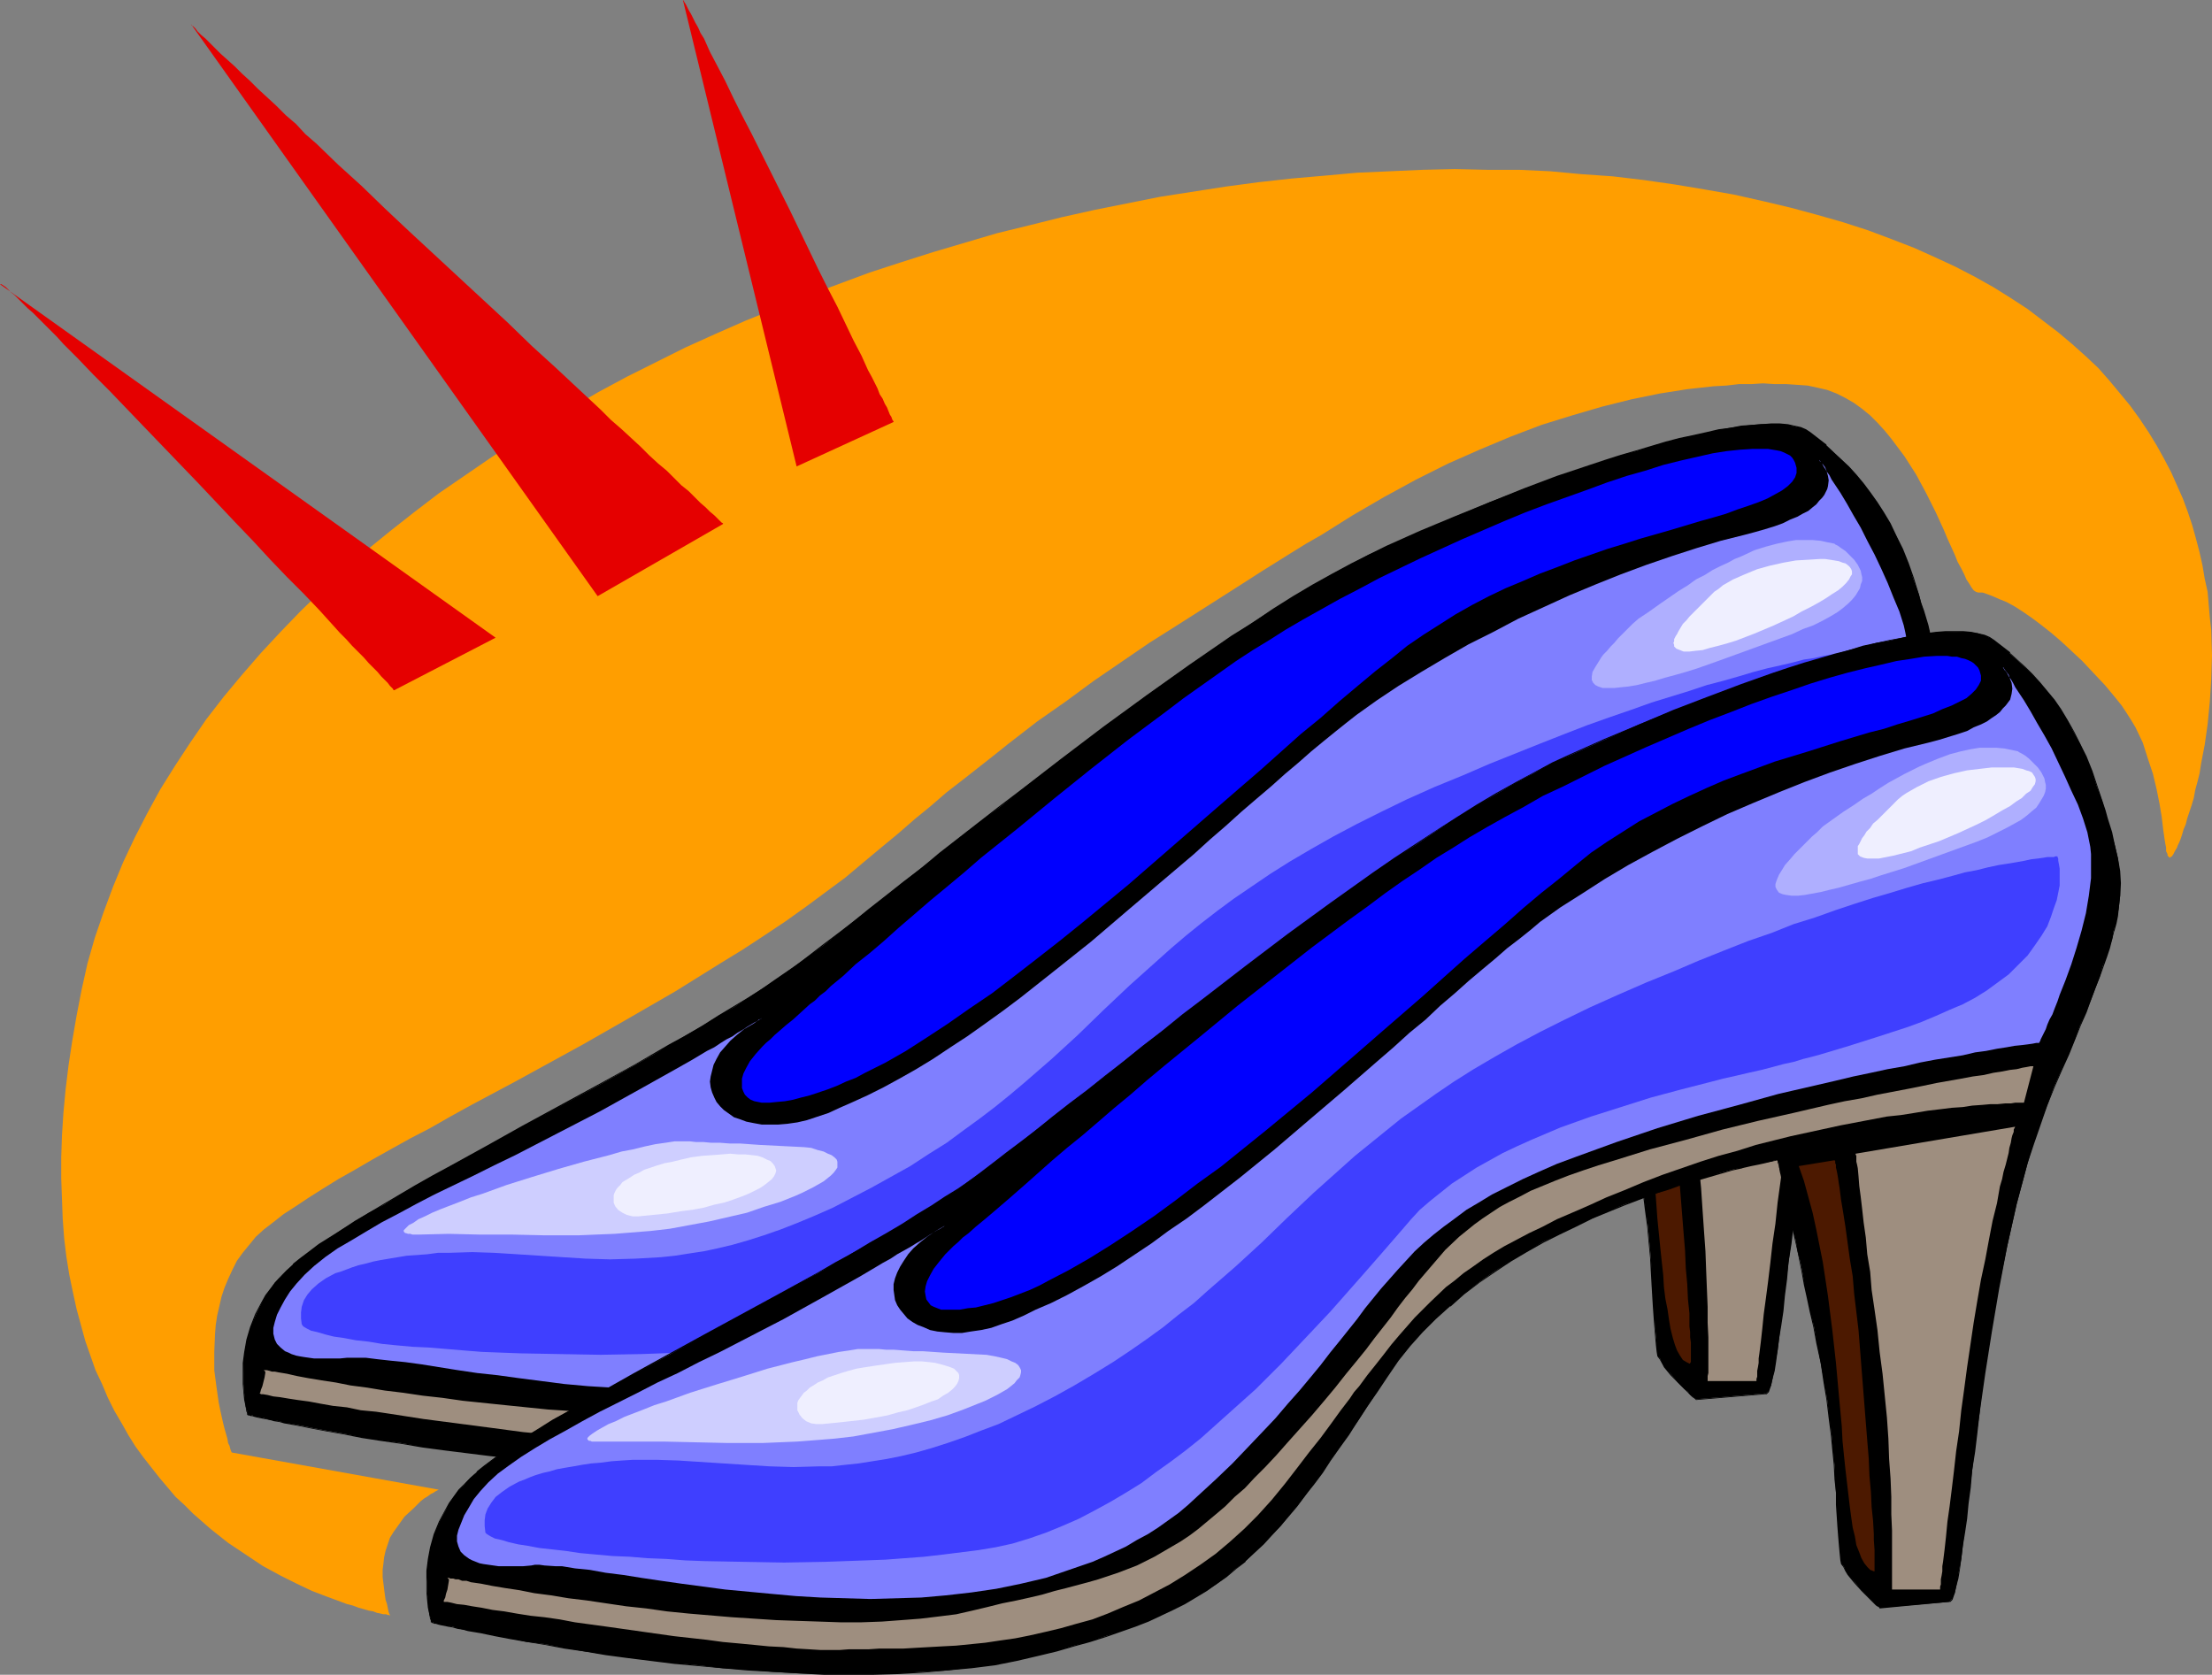 <?xml version="1.0" encoding="UTF-8" standalone="no"?>
<svg
   version="1.0"
   width="129.766mm"
   height="98.246mm"
   id="svg30"
   sodipodi:docname="Pumps 4.wmf"
   xmlns:inkscape="http://www.inkscape.org/namespaces/inkscape"
   xmlns:sodipodi="http://sodipodi.sourceforge.net/DTD/sodipodi-0.dtd"
   xmlns="http://www.w3.org/2000/svg"
   xmlns:svg="http://www.w3.org/2000/svg">
  <rect width="100%" height="100%" fill="#808080" stroke="none"/>
  <sodipodi:namedview
     id="namedview30"
     pagecolor="#ffffff"
     bordercolor="#000000"
     borderopacity="0.25"
     inkscape:showpageshadow="2"
     inkscape:pageopacity="0.0"
     inkscape:pagecheckerboard="0"
     inkscape:deskcolor="#d1d1d1"
     inkscape:document-units="mm" />
  <defs
     id="defs1">
    <pattern
       id="WMFhbasepattern"
       patternUnits="userSpaceOnUse"
       width="6"
       height="6"
       x="0"
       y="0" />
  </defs>
  <path
     style="fill:#000000;fill-opacity:1;fill-rule:evenodd;stroke:none"
     d="m 54.944,313.638 v 0 -0.162 l -0.162,-0.323 v -0.323 l -0.323,-0.97 -0.162,-1.454 -0.162,-1.616 -0.162,-1.939 v -2.262 -2.424 l 0.323,-2.424 0.485,-2.747 0.808,-2.747 1.131,-2.747 1.454,-2.909 0.808,-1.293 1.939,-2.909 1.293,-1.293 1.293,-1.293 1.454,-1.454 1.616,-1.293 1.939,-1.454 2.262,-1.616 2.424,-1.616 2.586,-1.777 2.909,-1.777 3.07,-1.939 3.394,-1.777 3.394,-2.101 3.555,-2.101 3.717,-2.101 3.878,-2.101 7.918,-4.363 8.242,-4.524 16.645,-9.049 8.08,-4.524 4.04,-2.262 3.878,-2.262 3.717,-2.262 3.717,-2.101 3.394,-2.101 3.394,-1.939 3.232,-2.101 2.909,-1.939 2.747,-1.777 2.586,-1.777 2.586,-1.939 2.747,-1.939 3.07,-2.262 3.07,-2.424 3.394,-2.747 3.555,-2.747 3.717,-2.909 3.878,-3.07 4.04,-3.232 4.202,-3.232 4.202,-3.393 4.363,-3.393 4.525,-3.393 4.525,-3.555 9.211,-7.11 9.534,-7.11 9.534,-7.11 9.373,-6.625 4.848,-3.232 4.686,-3.232 4.525,-3.07 4.525,-2.909 4.525,-2.747 4.363,-2.585 4.202,-2.424 4.202,-2.262 3.878,-2.101 4.04,-1.777 7.595,-3.393 7.595,-3.232 7.595,-3.232 7.595,-2.909 7.434,-2.747 7.11,-2.424 3.555,-1.131 3.394,-1.131 3.394,-0.97 3.232,-0.97 3.232,-0.97 3.07,-0.808 3.07,-0.646 2.909,-0.646 2.747,-0.646 2.586,-0.485 2.424,-0.323 2.424,-0.323 2.101,-0.162 h 2.101 1.939 l 1.778,0.162 1.454,0.323 1.293,0.323 1.293,0.485 0.97,0.646 3.394,2.747 3.394,3.07 1.616,1.616 1.616,1.777 1.616,1.939 1.616,2.101 1.454,2.101 1.454,2.262 1.454,2.585 1.454,2.747 1.293,2.909 1.293,3.07 1.131,3.393 1.293,3.555 0.485,1.939 0.485,1.616 0.97,3.232 0.808,3.07 0.485,2.747 0.323,2.747 0.323,2.585 -0.162,2.747 -0.162,3.07 -0.323,1.454 -0.323,1.616 -0.485,1.777 -0.323,1.777 -0.646,1.939 -0.646,1.939 -0.808,2.262 -0.808,2.262 -0.808,2.424 -0.97,2.585 -1.131,2.747 -1.293,2.909 -1.131,3.232 -1.454,3.232 -1.616,3.555 -1.616,3.716 -1.454,4.04 -1.616,4.04 -1.454,4.363 -1.293,4.363 -1.293,4.524 -1.131,4.524 -2.101,9.372 -1.939,9.372 -1.616,9.534 -1.454,9.21 -0.646,4.524 -0.485,4.524 -0.646,4.201 -0.485,4.201 -0.485,4.04 -0.485,3.716 -0.485,3.716 -0.323,3.393 -0.485,3.232 -0.323,2.909 -0.323,2.585 -0.485,2.424 -0.323,2.101 -0.323,1.777 -0.323,1.454 -0.485,0.97 -0.162,0.323 -0.323,0.323 -0.162,0.162 h -0.162 l -15.352,1.293 v 0 l -0.323,-0.323 -0.485,-0.323 -0.485,-0.323 -0.485,-0.646 -0.808,-0.646 -1.454,-1.454 -1.454,-1.777 -1.454,-1.616 -0.646,-0.97 -0.323,-0.808 -0.485,-0.808 -0.162,-0.808 -0.162,-1.454 -0.162,-1.777 -0.162,-1.939 -0.162,-2.101 -0.162,-2.262 -0.162,-2.585 -0.162,-2.747 -0.162,-2.909 -0.162,-3.07 -0.323,-3.393 -0.323,-3.555 -0.485,-3.555 -0.485,-3.878 -0.646,-4.201 -0.808,-4.201 -0.808,-4.363 -0.808,-3.555 -0.646,-3.393 -0.646,-3.07 -0.646,-2.909 -0.485,-2.585 -0.485,-2.585 -0.646,-2.424 -0.323,-2.101 -0.485,-2.101 -0.485,-1.939 -0.323,-1.616 -0.323,-1.616 -0.323,-1.454 -0.323,-1.293 -0.162,-1.131 -0.323,-1.131 -0.162,-0.808 -0.162,-0.97 -0.162,-0.646 -0.162,-0.646 -0.323,-1.131 v -0.646 l -0.162,-0.485 -0.162,-0.323 v -0.162 0 h -0.162 l -0.485,0.162 -0.808,0.162 -1.293,0.162 -1.454,0.323 -1.616,0.485 -2.101,0.485 -2.101,0.485 -2.586,0.646 -2.586,0.808 -2.747,0.646 -2.909,0.97 -3.232,0.97 -3.232,1.131 -3.232,1.293 -3.555,1.293 -3.555,1.454 -3.555,1.454 -3.555,1.777 -3.555,1.616 -3.717,1.939 -3.555,2.101 -3.555,2.101 -3.555,2.262 -3.394,2.424 -3.394,2.585 -3.232,2.585 -3.07,2.909 -3.07,2.909 -2.747,3.232 -2.586,3.232 -2.424,3.393 -2.262,3.393 -2.262,3.232 -2.101,3.232 -1.939,3.07 -2.101,2.909 -3.717,5.494 -1.939,2.585 -1.778,2.424 -1.939,2.424 -1.778,2.262 -1.939,2.101 -1.778,2.101 -1.939,2.101 -1.939,1.777 -1.939,1.939 -2.101,1.616 -2.101,1.777 -2.262,1.454 -2.262,1.616 -2.262,1.454 -2.586,1.454 -2.586,1.293 -2.747,1.293 -2.747,1.293 -3.07,1.131 -3.07,1.293 -3.232,0.97 -3.555,1.131 -3.555,1.131 -3.878,0.97 -4.04,0.97 -4.686,1.131 -5.01,0.97 -5.171,0.646 -5.171,0.646 -5.333,0.485 -5.494,0.162 -5.494,0.162 h -5.656 -5.494 l -5.656,-0.323 -5.656,-0.162 -5.656,-0.323 -5.494,-0.485 -5.333,-0.485 -5.333,-0.646 -5.171,-0.646 -5.171,-0.646 -4.848,-0.646 -4.686,-0.808 -4.525,-0.646 -4.202,-0.646 -4.04,-0.808 -3.717,-0.646 -3.394,-0.646 -3.232,-0.646 -2.747,-0.485 -1.131,-0.323 -1.131,-0.162 -1.131,-0.162 -0.97,-0.323 -0.808,-0.162 -0.808,-0.162 -0.646,-0.162 -0.485,-0.162 h -0.323 -0.323 l -0.162,-0.162 z"
     id="path1" />
  <path
     style="fill:#000000;fill-opacity:1;fill-rule:evenodd;stroke:none"
     d="m 54.944,313.476 0.162,0.162 v 0 -0.162 0 l -0.162,-0.323 -0.162,-0.323 v 0 l -0.162,-0.97 -0.162,-1.454 -0.323,-1.616 -0.162,-1.939 v -2.262 l 0.162,-2.424 0.323,-2.424 0.485,-2.747 v 0.162 l 0.808,-2.909 0.97,-2.747 1.454,-2.747 0.97,-1.454 1.939,-2.747 v 0 l 1.131,-1.454 1.454,-1.293 1.293,-1.293 v 0 l 1.778,-1.293 1.939,-1.454 2.101,-1.616 2.424,-1.616 2.747,-1.777 2.909,-1.777 3.07,-1.939 3.232,-1.939 3.394,-1.939 3.555,-2.101 3.878,-2.101 3.878,-2.101 7.918,-4.363 8.08,-4.524 16.645,-9.21 8.08,-4.524 4.04,-2.262 3.878,-2.101 3.717,-2.262 3.717,-2.101 3.555,-2.101 3.232,-2.101 3.232,-1.939 3.07,-1.939 2.747,-1.777 2.424,-1.777 2.586,-1.939 2.747,-1.939 3.07,-2.424 3.232,-2.424 3.394,-2.585 3.394,-2.747 3.878,-2.909 3.878,-3.07 3.878,-3.232 4.202,-3.232 4.363,-3.393 4.363,-3.393 4.363,-3.555 4.525,-3.393 9.373,-7.11 9.373,-7.11 9.534,-7.11 9.534,-6.625 4.686,-3.232 4.686,-3.232 4.525,-3.07 4.525,-2.909 4.525,-2.747 4.363,-2.585 4.363,-2.424 4.04,-2.262 4.04,-2.101 3.878,-1.777 7.595,-3.393 7.757,-3.232 7.595,-3.232 7.434,-2.909 7.434,-2.747 7.11,-2.424 3.555,-1.131 3.555,-1.131 3.394,-1.131 3.232,-0.808 3.232,-0.97 3.07,-0.808 h -0.162 l 3.07,-0.646 2.909,-0.646 2.747,-0.646 2.586,-0.485 2.424,-0.323 2.424,-0.323 2.101,-0.162 h 2.101 1.939 l 1.778,0.162 1.454,0.162 v 0 l 1.293,0.485 1.131,0.485 0.97,0.646 3.555,2.747 v 0 l 3.394,3.07 1.616,1.616 1.616,1.777 h -0.162 l 1.616,1.777 1.616,2.101 1.454,2.101 1.454,2.424 1.454,2.424 1.454,2.747 1.293,2.909 1.293,3.232 1.293,3.232 1.131,3.716 0.485,1.777 0.485,1.777 0.97,3.232 0.808,2.909 v 0 l 0.485,2.747 0.485,2.747 0.162,2.585 -0.162,2.747 -0.162,3.07 -0.323,1.454 -0.323,1.616 -0.323,1.777 -0.485,1.777 v 0 l -0.646,1.939 -0.646,1.939 -0.646,2.101 -0.97,2.424 -0.808,2.424 -0.97,2.585 -1.131,2.747 -1.131,2.909 -1.293,3.07 -1.454,3.393 -1.454,3.393 -1.616,3.878 -1.616,3.878 -1.616,4.201 -1.454,4.201 -1.293,4.363 -1.293,4.524 -1.131,4.686 v 0 l -2.101,9.372 -1.939,9.372 -1.616,9.534 -1.454,9.21 -0.646,4.524 -0.485,4.524 -0.646,4.201 -0.485,4.201 -0.485,4.04 -0.485,3.716 -0.485,3.716 -0.323,3.393 -0.485,3.232 -0.323,2.909 -0.323,2.585 -0.485,2.424 -0.323,2.101 -0.323,1.777 -0.323,1.454 v -0.162 l -0.485,0.97 -0.162,0.485 h 0.162 l -0.485,0.485 v -0.162 l -0.162,0.162 v 0 l -15.352,1.293 v 0 l -0.162,-0.323 v 0 l -0.485,-0.323 -0.485,-0.485 v 0 l -0.646,-0.485 -0.646,-0.646 -1.454,-1.454 -1.616,-1.777 v 0 l -1.293,-1.777 -0.646,-0.808 -0.485,-0.808 -0.323,-0.808 v 0 l -0.162,-0.808 -0.162,-1.454 -0.323,-1.777 -0.162,-1.939 v -2.101 l -0.162,-2.262 -0.162,-2.585 -0.162,-2.747 -0.162,-2.909 -0.323,-3.07 -0.323,-3.393 -0.323,-3.555 -0.323,-3.555 -0.646,-3.878 -0.485,-4.201 -0.808,-4.201 -0.808,-4.363 -0.808,-3.555 -0.646,-3.393 -0.646,-3.07 -0.646,-2.909 -0.646,-2.585 -0.485,-2.585 -0.485,-2.424 -0.485,-2.101 -0.323,-2.101 -0.485,-1.939 -0.323,-1.616 -0.323,-1.616 -0.323,-1.454 -0.323,-1.293 -0.323,-1.131 -0.162,-1.131 -0.162,-0.808 -0.162,-0.97 -0.162,-0.646 -0.162,-0.646 -0.323,-1.131 -0.162,-0.646 v -0.162 -0.485 0.162 l -0.162,-0.323 v -0.162 0 h -0.162 l -0.162,-0.162 -0.485,0.162 -0.808,0.162 -1.293,0.162 -1.454,0.323 -1.616,0.485 h -0.162 l -1.939,0.485 v 0 l -2.101,0.808 2.101,-0.485 h 0.162 l 1.939,-0.646 v 0 l 1.616,-0.323 1.454,-0.323 1.293,-0.162 0.808,-0.162 0.485,-0.162 h 0.162 l -0.162,-0.162 v 0 l 0.162,0.323 v -0.162 0.323 0 l 0.162,0.485 v 0 l 0.162,0.646 0.162,1.131 0.162,0.646 0.162,0.646 0.162,0.97 0.323,0.808 0.162,1.131 0.162,1.131 0.323,1.293 0.323,1.454 0.323,1.616 0.485,1.616 0.323,1.939 0.485,2.101 0.485,2.101 0.485,2.424 0.485,2.585 0.485,2.585 0.646,2.909 0.646,3.07 0.808,3.393 0.646,3.555 0.808,4.363 0.808,4.201 0.646,4.201 0.485,3.878 0.485,3.555 0.323,3.555 0.323,3.393 0.162,3.07 0.162,2.909 0.162,2.747 0.162,2.585 0.162,2.262 0.162,2.101 0.162,1.939 0.162,1.777 0.162,1.454 0.162,0.97 0.485,0.646 0.485,0.808 0.485,0.97 1.454,1.777 v 0 l 1.616,1.616 1.454,1.454 0.646,0.646 0.646,0.646 v 0 l 0.485,0.485 0.485,0.323 v 0 l 0.323,0.323 15.352,-1.293 h 0.323 l 0.485,-0.485 0.162,-0.485 0.323,-0.97 v 0 l 0.323,-1.454 0.485,-1.777 0.323,-2.101 0.323,-2.424 0.323,-2.585 0.485,-2.909 0.485,-3.232 0.323,-3.393 0.485,-3.716 0.323,-3.716 0.646,-4.04 0.485,-4.201 0.485,-4.201 0.646,-4.524 0.646,-4.524 1.454,-9.21 1.454,-9.534 1.939,-9.372 2.101,-9.372 v 0 l 1.293,-4.524 1.131,-4.524 1.454,-4.363 1.454,-4.363 1.454,-4.04 1.616,-3.878 1.616,-3.878 1.616,-3.393 1.293,-3.393 1.293,-3.07 1.131,-2.909 1.131,-2.909 0.97,-2.424 0.97,-2.424 0.808,-2.424 0.808,-2.101 0.646,-1.939 0.485,-1.939 v -0.162 l 0.485,-1.777 0.485,-1.777 0.323,-1.616 0.162,-1.454 0.323,-3.07 v -2.747 l -0.162,-2.585 -0.323,-2.747 -0.646,-2.747 v -0.162 l -0.646,-2.909 -0.97,-3.232 -0.646,-1.777 -0.485,-1.777 -1.131,-3.716 -1.131,-3.232 -1.293,-3.232 -1.454,-2.909 -1.293,-2.747 -1.454,-2.424 -1.454,-2.262 -1.616,-2.262 -1.454,-1.939 -1.616,-1.939 v 0 l -1.616,-1.777 -1.778,-1.616 -3.232,-3.07 v -0.162 l -3.555,-2.747 -0.97,-0.646 -1.131,-0.485 -1.454,-0.323 v 0 l -1.454,-0.323 -1.778,-0.162 h -1.939 l -2.101,0.162 -2.101,0.162 -2.424,0.162 -2.424,0.485 -2.586,0.323 -2.747,0.646 -2.909,0.646 -3.07,0.646 v 0 l -3.07,0.808 -3.232,0.97 -3.232,0.97 -3.394,0.97 -3.555,1.131 -3.394,1.131 -7.272,2.424 -7.272,2.747 -7.595,3.07 -7.595,3.07 -7.757,3.232 -7.595,3.393 -3.878,1.939 -3.878,1.939 -4.202,2.262 -4.363,2.424 -4.363,2.585 -4.363,2.747 -4.525,3.07 -4.686,2.909 -4.686,3.232 -4.686,3.232 -9.534,6.787 -9.534,6.948 -9.373,7.11 -9.211,7.11 -4.686,3.555 -4.363,3.393 -4.363,3.393 -4.363,3.393 -4.04,3.393 -4.04,3.07 -3.878,3.07 -3.717,2.909 -3.555,2.909 -3.394,2.585 -3.232,2.424 -2.909,2.262 -2.747,2.101 -2.586,1.777 -2.586,1.777 -2.747,1.939 -3.07,1.939 -3.232,1.939 -3.232,1.939 -3.555,2.262 -3.555,2.101 -3.878,2.101 -3.878,2.262 -3.878,2.262 -8.242,4.524 -16.645,9.049 -8.08,4.524 -7.918,4.363 -3.878,2.101 -3.717,2.101 -3.555,2.101 -3.555,2.101 -3.232,1.939 -3.07,1.777 -2.909,1.939 -2.586,1.616 -2.586,1.616 -2.101,1.616 -1.939,1.454 -1.616,1.293 v 0.162 l -1.454,1.293 -1.293,1.293 -1.293,1.454 v 0 l -2.101,2.747 -0.808,1.454 -1.454,2.747 -1.131,2.909 -0.808,2.747 v 0 l -0.485,2.747 -0.323,2.424 v 2.424 2.262 l 0.162,1.939 0.162,1.616 0.323,1.454 0.162,1.131 0.162,0.162 v 0 0.323 0.162 0 l 0.162,0.162 z"
     id="path2" />
  <path
     style="fill:#000000;fill-opacity:1;fill-rule:evenodd;stroke:none"
     d="m 345.5,212.647 -2.101,0.485 h -0.162 l -2.424,0.646 -2.586,0.808 -2.909,0.808 -2.909,0.97 -3.07,0.808 -3.232,1.293 -3.394,1.131 -3.394,1.293 -3.555,1.454 -3.555,1.616 -3.555,1.616 -3.717,1.777 -3.555,1.777 -3.717,2.101 -3.555,2.101 -3.394,2.262 -3.555,2.424 -3.232,2.585 -3.394,2.585 v 0.162 l -3.07,2.747 -2.909,3.07 h -0.162 l -2.747,3.07 -2.586,3.232 -2.424,3.393 -2.262,3.555 -2.262,3.232 -2.101,3.232 -1.939,3.07 -2.101,2.909 -3.717,5.494 -1.939,2.585 -1.778,2.424 -1.939,2.424 -1.778,2.262 -1.939,2.101 h 0.162 l -1.939,2.101 -1.939,1.939 -1.778,1.939 -2.101,1.777 v 0 l -1.939,1.777 -2.101,1.616 -2.262,1.616 -2.262,1.454 -2.424,1.454 -2.424,1.454 -2.586,1.293 -2.747,1.293 -2.747,1.293 -3.07,1.293 -3.07,1.131 -3.394,0.97 -3.394,1.131 -3.555,1.131 -3.878,0.97 v 0 l -4.04,1.131 -4.686,0.97 -5.01,0.97 -5.171,0.808 -5.171,0.485 -5.333,0.485 -5.494,0.162 -5.494,0.162 -5.656,0.162 -5.494,-0.162 -5.656,-0.162 -5.656,-0.323 -5.656,-0.323 -5.494,-0.485 -5.333,-0.485 -5.333,-0.646 -5.171,-0.646 -5.171,-0.646 -4.848,-0.646 -4.686,-0.646 -4.525,-0.808 -4.202,-0.646 -4.04,-0.646 -3.717,-0.646 -3.394,-0.646 -3.232,-0.646 -2.747,-0.646 -1.131,-0.162 -1.131,-0.323 -1.131,-0.162 -0.97,-0.162 -0.808,-0.323 h -0.808 0.162 l -0.646,-0.323 h -0.162 -0.485 l -0.323,-0.162 h -0.323 v 0 l -0.162,-0.162 h -0.162 v 0.323 h 0.162 -0.162 0.162 0.162 l 0.323,0.162 h 0.323 l 0.485,0.162 v 0 l 0.646,0.162 v 0 l 0.808,0.162 0.808,0.162 0.97,0.162 1.131,0.323 1.131,0.162 1.131,0.323 2.747,0.485 3.232,0.646 3.394,0.646 3.717,0.646 4.04,0.808 4.202,0.646 4.525,0.646 4.686,0.808 4.848,0.646 5.171,0.646 5.171,0.646 5.333,0.485 5.333,0.646 5.494,0.323 5.656,0.485 5.656,0.162 5.656,0.162 5.494,0.162 h 5.656 l 5.494,-0.162 5.494,-0.323 5.333,-0.323 5.171,-0.646 5.171,-0.808 5.01,-0.808 4.686,-1.131 4.04,-0.97 h 0.162 l 3.717,-1.131 3.717,-0.97 3.394,-1.131 3.232,-1.131 3.232,-1.131 2.909,-1.131 2.909,-1.293 2.747,-1.293 2.586,-1.293 2.424,-1.454 2.424,-1.454 2.262,-1.616 2.101,-1.616 2.101,-1.616 2.101,-1.777 v 0 l 1.939,-1.777 1.939,-1.939 1.939,-2.101 1.939,-1.939 v 0 l 1.778,-2.262 1.939,-2.262 1.778,-2.262 1.939,-2.585 1.778,-2.424 3.878,-5.494 1.939,-3.07 2.101,-3.07 2.101,-3.07 2.262,-3.393 2.262,-3.393 2.424,-3.393 2.586,-3.232 2.747,-3.07 v 0 l 2.909,-3.07 3.07,-2.747 v 0 l 3.232,-2.747 3.394,-2.424 3.394,-2.424 3.555,-2.262 3.555,-2.101 3.555,-2.101 3.717,-1.939 3.555,-1.777 3.717,-1.616 3.555,-1.454 3.555,-1.454 3.394,-1.293 3.232,-1.293 3.394,-1.131 3.07,-0.97 2.909,-0.97 2.909,-0.808 2.586,-0.646 2.424,-0.646 v 0 z"
     id="path3" />
  <path
     style="fill:#7f7fff;fill-opacity:1;fill-rule:evenodd;stroke:none"
     d="m 168.872,225.735 v 0 l -0.162,0.162 -0.485,0.162 -0.323,0.323 -0.646,0.323 -0.808,0.485 -0.808,0.485 -0.97,0.646 -1.131,0.646 -1.131,0.808 -1.293,0.646 -1.293,0.808 -1.454,0.97 -1.616,0.808 -3.232,1.939 -3.717,2.101 -4.04,2.262 -4.04,2.262 -4.363,2.424 -4.363,2.424 -4.686,2.424 -9.373,4.848 -4.686,2.424 -4.686,2.262 -4.525,2.262 -4.363,2.101 -4.363,2.101 -4.04,2.101 -3.878,2.101 -3.717,1.939 -3.555,2.101 -3.232,1.939 -3.07,1.777 -2.747,1.939 -2.424,1.939 -2.101,1.939 -1.778,1.939 -1.454,1.777 -1.131,1.777 -0.97,1.777 -0.808,1.616 -0.485,1.616 -0.323,1.293 v 1.293 l 0.323,1.293 0.485,0.97 0.808,0.808 0.97,0.808 0.808,0.323 0.646,0.323 0.97,0.323 0.808,0.162 0.97,0.162 1.131,0.162 1.131,0.162 h 1.293 2.747 1.616 l 1.616,-0.162 h 0.808 0.97 1.131 1.293 l 1.293,0.162 1.293,0.162 2.909,0.323 3.232,0.323 3.555,0.485 4.04,0.646 4.04,0.646 4.363,0.646 4.525,0.485 4.686,0.646 5.01,0.646 5.01,0.646 5.333,0.485 5.333,0.323 5.494,0.323 5.494,0.323 h 5.494 5.656 l 5.656,-0.323 5.494,-0.485 5.656,-0.485 5.494,-0.97 5.494,-1.131 5.494,-1.293 5.171,-1.616 5.171,-1.939 2.586,-0.97 2.424,-1.131 2.424,-1.293 2.424,-1.293 2.424,-1.454 2.262,-1.454 2.262,-1.454 2.262,-1.777 2.101,-1.777 2.101,-1.777 4.04,-3.716 3.717,-3.555 3.394,-3.555 3.232,-3.393 2.909,-3.232 2.747,-3.07 2.586,-3.07 2.424,-2.747 2.262,-2.747 2.101,-2.747 2.101,-2.585 1.939,-2.585 1.778,-2.424 1.939,-2.262 3.555,-4.524 3.717,-4.04 3.717,-4.04 2.101,-1.939 2.101,-1.777 2.262,-1.777 2.424,-1.777 2.586,-1.777 2.747,-1.777 2.909,-1.777 3.232,-1.616 3.555,-1.777 3.555,-1.616 4.04,-1.777 4.202,-1.616 9.05,-3.232 9.05,-3.07 9.05,-2.747 8.888,-2.424 8.726,-2.262 4.363,-1.131 4.202,-0.97 4.202,-0.97 4.04,-0.808 3.878,-0.97 3.717,-0.646 3.555,-0.808 3.555,-0.646 3.394,-0.646 3.07,-0.646 2.909,-0.485 2.909,-0.485 2.424,-0.485 2.424,-0.323 2.101,-0.323 1.778,-0.323 1.616,-0.323 1.293,-0.162 1.131,-0.162 h 0.808 l 0.485,-0.162 h 0.162 v 0 l 0.162,-0.323 0.162,-0.323 0.323,-0.646 0.323,-0.646 0.323,-0.97 0.485,-0.97 0.485,-1.131 0.485,-1.131 0.646,-1.454 0.485,-1.293 0.646,-1.616 1.293,-3.232 1.131,-3.555 1.293,-3.716 0.97,-3.878 0.97,-3.878 0.646,-3.716 0.485,-3.878 0.162,-1.939 v -1.777 -1.616 l -0.162,-1.777 -0.323,-1.616 -0.323,-1.454 -0.97,-3.07 -1.293,-3.07 -1.293,-3.232 -1.454,-3.232 -1.454,-3.07 -1.616,-3.07 -1.454,-2.909 -1.616,-2.747 -1.454,-2.585 -1.454,-2.424 -1.293,-1.939 -0.646,-0.97 -0.485,-0.97 -0.485,-0.646 -0.485,-0.808 -0.323,-0.485 -0.323,-0.646 -0.323,-0.323 -0.162,-0.162 -0.162,-0.323 v 0 l 0.162,0.162 0.162,0.323 0.485,0.485 0.485,0.646 0.323,0.808 0.323,1.131 0.162,0.97 -0.162,1.293 -0.162,0.646 -0.646,1.293 -0.485,0.646 -0.646,0.646 -0.646,0.808 -0.808,0.646 -0.97,0.808 -1.293,0.646 -1.131,0.646 -1.616,0.646 -1.616,0.808 -1.778,0.646 -2.101,0.646 -2.262,0.646 -2.424,0.646 -5.171,1.293 -5.333,1.616 -5.494,1.777 -5.656,1.939 -5.656,2.101 -5.656,2.262 -5.818,2.424 -5.656,2.585 -5.656,2.585 -5.494,2.909 -5.494,2.747 -5.333,3.07 -5.171,3.07 -5.01,3.07 -4.848,3.232 -4.525,3.232 -2.262,1.777 -2.424,1.939 -2.586,2.101 -2.747,2.262 -2.747,2.424 -3.07,2.585 -3.07,2.747 -3.232,2.747 -3.394,2.909 -3.394,3.07 -3.555,3.07 -3.555,3.232 -7.434,6.302 -7.595,6.463 -7.757,6.625 -7.918,6.302 -7.757,6.14 -3.878,2.909 -4.04,2.909 -3.878,2.747 -3.717,2.424 -3.878,2.585 -3.717,2.262 -3.717,2.101 -3.555,1.939 -3.555,1.777 -3.555,1.616 -2.586,1.131 -2.424,1.131 -2.424,0.808 -2.424,0.808 -2.101,0.485 -2.262,0.323 -1.939,0.162 h -1.939 -1.778 l -1.778,-0.323 -1.616,-0.323 -1.293,-0.485 -1.454,-0.485 -1.131,-0.808 -1.131,-0.808 -0.808,-0.808 -0.808,-0.97 -0.485,-0.97 -0.485,-1.131 -0.323,-1.131 -0.162,-1.293 0.162,-1.131 0.323,-1.293 0.323,-1.293 0.646,-1.293 0.808,-1.454 1.131,-1.293 1.131,-1.293 1.454,-1.293 1.616,-1.293 1.939,-1.131 z"
     id="path4" />
  <path
     style="fill:#3f3fff;fill-opacity:1;fill-rule:evenodd;stroke:none"
     d="m 66.902,293.601 -0.162,-1.293 v -1.293 l 0.162,-1.293 0.485,-1.454 0.808,-1.293 0.97,-1.131 1.454,-1.293 1.616,-1.131 2.101,-1.131 1.131,-0.323 1.293,-0.485 1.293,-0.485 1.454,-0.485 1.454,-0.323 1.778,-0.485 1.616,-0.323 1.939,-0.323 1.939,-0.323 1.939,-0.323 2.262,-0.162 2.262,-0.162 2.424,-0.323 h 2.424 l 5.171,-0.162 4.848,0.162 5.171,0.323 5.01,0.323 5.01,0.323 5.171,0.323 5.333,0.162 5.656,-0.162 5.656,-0.323 3.07,-0.323 3.07,-0.485 3.232,-0.485 3.07,-0.646 3.394,-0.808 3.394,-0.97 3.555,-1.131 3.717,-1.293 3.717,-1.454 3.878,-1.616 4.04,-1.777 4.04,-2.101 4.363,-2.262 4.363,-2.424 4.363,-2.424 4.202,-2.747 3.878,-2.424 3.717,-2.747 3.555,-2.585 3.394,-2.585 3.394,-2.747 3.07,-2.585 6.141,-5.332 5.818,-5.332 5.656,-5.494 5.818,-5.494 6.141,-5.494 3.07,-2.747 3.232,-2.747 3.394,-2.747 3.555,-2.747 3.717,-2.747 4.04,-2.747 4.04,-2.747 4.363,-2.747 4.686,-2.747 4.848,-2.747 5.171,-2.747 5.494,-2.747 5.656,-2.747 6.141,-2.747 6.302,-2.585 5.979,-2.585 5.656,-2.262 5.656,-2.262 5.333,-2.101 5.01,-1.939 5.01,-1.777 4.686,-1.616 4.525,-1.616 4.202,-1.293 4.202,-1.293 3.878,-1.293 3.717,-0.97 3.394,-0.97 3.232,-0.97 3.07,-0.808 2.909,-0.646 2.747,-0.646 2.424,-0.646 2.262,-0.323 2.101,-0.485 1.939,-0.323 1.778,-0.323 1.454,-0.323 1.454,-0.162 1.131,-0.162 h 0.97 l 0.808,-0.162 h 0.646 l 0.485,-0.162 h 0.323 v 0.162 l 0.162,0.323 0.162,0.646 v 0.646 l 0.162,0.97 v 2.424 1.454 l -0.162,1.454 -0.485,1.777 -0.485,1.777 -0.808,1.939 -0.808,2.101 -1.131,2.101 -1.454,2.101 -1.778,2.101 -1.939,2.262 -2.101,1.939 -2.424,1.939 -2.424,1.616 -2.747,1.616 -2.747,1.454 -2.909,1.454 -2.909,1.293 -3.07,1.131 -3.232,1.131 -6.302,2.262 -6.626,1.939 -6.464,1.939 -1.778,0.485 -1.939,0.485 -2.101,0.646 -2.262,0.646 -2.424,0.485 -2.586,0.646 -2.747,0.646 -2.747,0.646 -3.07,0.808 -2.909,0.646 -6.302,1.616 -6.626,1.777 -6.626,2.101 -6.787,2.262 -6.626,2.424 -6.464,2.585 -3.232,1.454 -3.07,1.454 -2.909,1.616 -2.909,1.616 -2.747,1.777 -2.747,1.777 -2.424,1.939 -2.424,1.939 -2.262,2.101 -1.939,2.101 -1.939,2.262 -2.101,2.262 -2.262,2.424 -2.101,2.585 -2.262,2.585 -2.424,2.747 -4.848,5.494 -5.333,5.655 -5.494,5.817 -5.656,5.655 -6.141,5.655 -6.141,5.332 -3.232,2.585 -3.232,2.585 -3.394,2.424 -3.394,2.262 -3.232,2.101 -3.555,2.101 -3.555,1.939 -3.394,1.777 -3.717,1.616 -3.555,1.454 -3.717,1.293 -3.717,1.131 -3.717,0.808 -3.878,0.646 -3.878,0.646 -4.04,0.323 -4.04,0.485 -4.363,0.323 -8.726,0.485 -8.888,0.323 -9.05,0.162 -9.05,-0.162 -8.726,-0.162 -4.363,-0.162 -4.202,-0.162 -4.04,-0.323 -3.878,-0.323 -3.878,-0.323 -3.555,-0.162 -3.555,-0.323 -3.232,-0.323 -2.909,-0.485 -2.909,-0.323 -2.586,-0.485 -2.262,-0.323 -1.939,-0.485 -1.616,-0.485 -1.454,-0.323 -0.97,-0.485 -0.808,-0.485 z"
     id="path5" />
  <path
     style="fill:#ceceff;fill-opacity:1;fill-rule:evenodd;stroke:none"
     d="m 149.641,253.043 -2.101,0.323 -2.262,0.323 -2.262,0.485 -2.586,0.646 -2.586,0.485 -2.747,0.808 -5.656,1.454 -5.656,1.616 -5.818,1.777 -5.656,1.777 -5.333,1.939 -2.586,0.808 -2.424,0.97 -2.101,0.808 -2.101,0.808 -1.939,0.808 -1.616,0.808 -1.454,0.646 -1.131,0.808 -0.97,0.485 -0.646,0.646 -0.485,0.485 v 0.323 l 0.162,0.162 0.162,0.162 h 0.162 l 0.485,0.162 h 0.485 l 0.485,0.162 h 1.454 l 6.626,-0.162 6.787,0.162 h 7.11 l 7.272,0.162 h 7.595 l 3.878,-0.162 4.04,-0.162 4.04,-0.323 4.04,-0.323 4.202,-0.485 4.363,-0.808 4.363,-0.808 4.202,-0.97 4.202,-0.97 3.717,-1.293 3.717,-1.131 3.232,-1.293 1.454,-0.646 1.293,-0.646 1.293,-0.646 1.131,-0.646 1.131,-0.646 0.808,-0.646 0.808,-0.646 0.646,-0.646 0.485,-0.646 0.323,-0.485 v -0.646 -0.646 l -0.162,-0.485 -0.485,-0.485 -0.646,-0.485 -0.808,-0.323 -0.97,-0.485 -1.293,-0.323 -1.454,-0.485 -1.616,-0.162 -9.696,-0.485 -4.525,-0.323 h -2.262 l -2.101,-0.162 h -1.939 l -1.778,-0.162 h -1.616 l -1.454,-0.162 z"
     id="path6" />
  <path
     style="fill:#0000ff;fill-opacity:1;fill-rule:evenodd;stroke:none"
     d="m 168.872,244.479 -0.808,-0.162 -0.808,-0.162 -0.808,-0.323 -0.646,-0.485 -0.646,-0.646 -0.323,-0.646 -0.323,-0.808 v -0.97 -1.131 l 0.323,-1.131 0.646,-1.293 0.808,-1.454 1.293,-1.616 1.454,-1.616 0.808,-0.808 0.97,-0.808 0.97,-0.97 1.131,-0.97 1.293,-1.131 1.616,-1.293 1.778,-1.616 1.939,-1.777 1.131,-0.808 1.131,-1.131 1.293,-0.97 1.131,-1.131 2.747,-2.262 2.747,-2.585 3.07,-2.424 3.232,-2.747 3.232,-2.909 3.394,-2.909 3.555,-3.07 3.717,-3.07 3.878,-3.232 3.717,-3.232 8.08,-6.463 8.08,-6.625 8.242,-6.625 8.242,-6.463 8.242,-6.14 4.04,-3.07 3.878,-2.747 3.878,-2.747 3.878,-2.747 3.717,-2.424 3.717,-2.262 3.555,-2.262 3.878,-2.262 4.04,-2.262 4.04,-2.262 4.363,-2.262 4.525,-2.424 9.05,-4.363 9.211,-4.201 9.373,-4.04 4.686,-1.939 4.686,-1.777 4.525,-1.616 4.525,-1.616 4.363,-1.616 4.363,-1.454 4.04,-1.131 4.04,-1.293 3.878,-0.97 3.555,-0.808 3.555,-0.808 3.07,-0.485 3.07,-0.323 2.586,-0.162 h 2.424 1.131 l 0.97,0.162 0.97,0.162 0.808,0.162 0.808,0.323 0.646,0.323 0.646,0.323 0.485,0.485 0.323,0.485 0.323,0.646 0.323,1.131 v 1.131 l -0.323,0.97 -0.646,0.97 -0.97,0.97 -1.293,0.97 -1.454,0.808 -1.778,0.97 -1.939,0.808 -2.262,0.808 -2.424,0.808 -2.586,0.97 -2.747,0.808 -2.909,0.808 -3.232,0.97 -3.232,0.97 -3.394,0.97 -3.394,0.97 -3.555,1.131 -3.717,1.131 -3.717,1.293 -3.717,1.293 -3.717,1.454 -3.878,1.454 -3.717,1.616 -3.878,1.616 -3.717,1.777 -3.717,1.939 -3.717,2.101 -3.555,2.262 -3.555,2.262 -3.555,2.424 -3.394,2.747 -3.717,2.909 -3.878,3.232 -4.04,3.393 -4.202,3.716 -4.363,3.555 -4.525,4.04 -4.525,4.04 -4.686,4.04 -4.848,4.201 -9.858,8.564 -9.858,8.564 -10.181,8.402 -5.01,4.04 -5.171,4.04 -5.01,3.878 -4.848,3.716 -5.01,3.393 -4.848,3.393 -4.686,3.07 -4.525,2.909 -4.525,2.585 -4.525,2.262 -2.101,1.131 -2.101,0.808 -2.101,0.97 -2.101,0.808 -1.939,0.646 -1.939,0.646 -1.939,0.485 -1.778,0.485 -1.778,0.323 -1.778,0.162 -1.616,0.162 z"
     id="path7" />
  <path
     style="fill:#efefff;fill-opacity:1;fill-rule:evenodd;stroke:none"
     d="m 141.561,269.686 h -1.293 l -1.293,-0.323 -0.97,-0.485 -0.97,-0.646 -0.646,-0.808 -0.323,-0.808 v -1.131 -0.485 l 0.162,-0.485 0.323,-0.646 0.323,-0.485 0.646,-0.646 0.485,-0.646 0.808,-0.485 0.808,-0.485 0.97,-0.646 1.131,-0.485 1.131,-0.646 1.454,-0.485 1.454,-0.485 1.616,-0.485 1.778,-0.323 1.939,-0.485 2.101,-0.485 2.424,-0.323 2.262,-0.162 2.101,-0.162 1.939,-0.162 1.778,0.162 h 1.616 l 1.454,0.162 1.293,0.162 0.97,0.323 0.97,0.485 0.808,0.323 0.485,0.485 0.485,0.646 0.162,0.485 0.162,0.485 -0.162,0.646 -0.323,0.646 -0.485,0.646 -0.808,0.646 -0.808,0.646 -0.97,0.646 -1.293,0.646 -1.293,0.646 -1.616,0.646 -1.778,0.646 -1.939,0.646 -2.262,0.485 -2.262,0.646 -2.586,0.485 -2.586,0.323 -2.909,0.485 -3.232,0.323 z"
     id="path8" />
  <path
     style="fill:#afafff;fill-opacity:1;fill-rule:evenodd;stroke:none"
     d="m 406.747,120.543 v 0 l 0.162,0.162 0.646,0.323 0.646,0.485 0.97,0.646 0.97,0.97 0.97,0.97 0.808,1.131 0.646,1.293 0.162,0.808 0.162,0.646 v 0.808 l -0.323,0.808 -0.162,0.808 -0.485,0.808 -0.485,0.808 -0.808,0.97 -0.808,0.808 -1.131,0.97 -1.293,0.97 -1.616,0.97 -1.778,0.97 -1.939,0.97 -2.262,0.808 -2.424,1.131 -10.666,3.878 -5.333,1.939 -5.01,1.777 -2.586,0.808 -2.262,0.646 -2.424,0.646 -2.101,0.646 -2.101,0.485 -1.939,0.485 -1.939,0.323 -1.616,0.162 -1.454,0.162 h -1.454 -1.131 l -0.97,-0.323 -0.646,-0.323 -0.485,-0.485 -0.323,-0.646 v -0.808 l 0.162,-0.97 0.646,-1.131 0.808,-1.293 0.485,-0.808 0.485,-0.646 0.808,-0.808 0.808,-0.97 0.808,-0.808 0.808,-0.97 1.131,-1.131 0.97,-0.97 1.131,-1.131 1.293,-1.131 2.424,-1.616 2.262,-1.616 2.101,-1.454 2.101,-1.454 2.101,-1.293 1.778,-1.293 1.939,-0.97 1.778,-1.131 1.616,-0.808 1.778,-0.808 1.454,-0.808 1.616,-0.646 2.747,-1.293 2.586,-0.808 2.424,-0.646 2.262,-0.485 1.939,-0.323 h 1.939 1.778 l 1.778,0.162 1.454,0.323 z"
     id="path9" />
  <path
     style="fill:#efefff;fill-opacity:1;fill-rule:evenodd;stroke:none"
     d="m 380.083,131.207 0.97,-0.646 0.97,-0.808 2.262,-1.293 2.586,-1.131 2.747,-1.131 2.909,-0.808 2.909,-0.646 2.747,-0.485 2.747,-0.162 2.586,-0.162 h 1.131 l 1.131,0.162 0.97,0.162 0.97,0.162 0.808,0.323 0.646,0.162 0.646,0.485 0.323,0.323 0.323,0.485 0.162,0.485 v 0.646 l -0.323,0.485 -0.323,0.646 -0.646,0.808 -0.808,0.808 -0.97,0.808 -1.293,0.808 -1.454,0.97 -1.616,0.97 -1.778,0.97 -1.939,0.97 -1.939,1.131 -4.202,1.939 -4.202,1.777 -4.202,1.616 -2.101,0.646 -1.778,0.485 -1.939,0.485 -1.616,0.485 -1.616,0.162 -1.293,0.162 h -1.293 l -0.808,-0.323 -0.808,-0.323 -0.485,-0.485 v -0.323 l -0.162,-0.485 0.162,-0.323 v -0.485 l 0.323,-0.646 0.323,-0.485 0.323,-0.646 0.485,-0.808 0.485,-0.808 0.808,-0.808 0.646,-0.808 0.97,-0.97 0.97,-0.97 1.131,-1.131 1.131,-1.131 z"
     id="path10" />
  <path
     style="fill:#9e8e7f;fill-opacity:1;fill-rule:evenodd;stroke:none"
     d="m 58.338,303.619 v 0 l 0.162,0.162 h 0.323 0.323 l 0.646,0.162 0.485,0.162 h 0.646 l 0.808,0.162 0.97,0.162 0.97,0.162 2.101,0.485 2.586,0.485 2.909,0.485 3.232,0.485 3.232,0.646 3.717,0.485 3.878,0.646 4.04,0.485 4.363,0.646 4.363,0.485 4.525,0.646 4.686,0.485 4.686,0.485 9.534,0.97 9.858,0.646 4.848,0.162 4.686,0.162 h 9.373 l 4.525,-0.162 4.363,-0.162 4.202,-0.323 4.04,-0.485 3.878,-0.646 3.555,-0.808 3.394,-0.646 3.394,-0.808 3.07,-0.808 2.909,-0.646 2.747,-0.646 2.747,-0.646 2.586,-0.646 2.424,-0.646 2.424,-0.646 2.262,-0.646 4.363,-1.454 4.202,-1.616 3.878,-1.939 3.878,-2.101 1.939,-1.293 1.939,-1.454 1.939,-1.293 1.939,-1.616 1.939,-1.616 2.101,-1.939 2.101,-1.939 2.262,-1.939 2.101,-2.424 2.424,-2.424 2.424,-2.585 2.424,-2.747 2.747,-2.909 2.747,-3.232 2.586,-3.07 2.586,-3.07 2.424,-2.909 2.262,-2.747 1.939,-2.585 2.101,-2.585 1.778,-2.262 1.778,-2.424 1.616,-2.101 1.616,-2.101 1.454,-1.939 1.616,-1.939 2.909,-3.555 2.909,-3.232 3.07,-2.909 3.394,-2.747 1.778,-1.293 1.778,-1.293 2.101,-1.293 2.101,-1.131 2.262,-1.131 2.424,-1.293 2.747,-1.131 2.747,-1.131 2.909,-1.131 3.232,-1.131 3.394,-1.131 3.717,-1.293 7.757,-2.262 7.918,-2.262 8.08,-2.101 7.918,-1.939 7.918,-1.777 7.595,-1.777 3.717,-0.646 3.717,-0.808 3.555,-0.808 3.394,-0.646 3.394,-0.646 3.232,-0.646 3.07,-0.485 2.747,-0.646 2.747,-0.485 2.586,-0.485 2.424,-0.323 2.101,-0.485 2.101,-0.323 1.616,-0.323 1.454,-0.162 1.293,-0.162 0.97,-0.162 0.808,-0.162 0.485,-0.162 h 0.162 l -2.101,8.079 h -1.131 l -0.808,0.162 h -1.131 -1.293 l -1.454,0.162 -1.616,0.162 h -1.939 l -2.101,0.323 -2.262,0.162 -2.424,0.323 -2.586,0.162 -2.747,0.323 -2.747,0.485 -3.07,0.323 -3.07,0.646 -3.394,0.485 -3.394,0.646 -3.555,0.646 -3.555,0.808 -3.717,0.646 -3.878,0.97 -3.717,0.97 -4.04,1.131 -4.04,0.97 -4.04,1.293 -8.242,2.747 -4.202,1.454 -4.202,1.616 -4.202,1.616 -4.202,1.777 -3.878,1.616 -3.555,1.616 -3.394,1.616 -3.232,1.454 -2.909,1.616 -2.747,1.454 -2.747,1.454 -2.424,1.454 -2.262,1.454 -2.262,1.454 -2.101,1.616 -1.939,1.454 -1.939,1.616 -3.555,3.232 -3.555,3.716 -3.394,3.716 -1.616,2.101 -1.778,2.101 -1.778,2.262 -1.778,2.424 -1.939,2.424 -1.939,2.747 -2.101,2.747 -2.262,2.909 -2.262,3.07 -2.424,3.232 -2.586,3.393 -2.909,3.555 -2.909,3.716 -3.07,3.232 -3.07,3.07 -3.07,2.909 -3.232,2.585 -3.232,2.424 -3.394,2.262 -3.394,2.101 -3.394,1.939 -3.394,1.616 -3.555,1.454 -3.394,1.454 -3.394,1.293 -3.555,0.97 -3.394,0.97 -3.394,0.808 -3.394,0.808 -3.394,0.646 -3.394,0.485 -3.232,0.485 -3.232,0.323 -3.07,0.323 -3.07,0.162 -3.07,0.162 -2.747,0.162 h -2.909 l -2.586,0.162 h -2.586 -2.424 l -2.262,0.162 h -2.262 -1.939 -2.101 -2.262 -2.586 l -2.747,-0.323 -2.909,-0.162 -3.232,-0.162 -3.232,-0.323 -3.394,-0.323 -3.555,-0.485 -3.555,-0.323 -7.272,-0.97 -14.867,-1.939 -7.272,-1.131 -3.232,-0.485 -3.394,-0.323 -3.07,-0.646 -3.07,-0.323 -2.747,-0.485 -2.586,-0.485 -2.424,-0.323 -2.101,-0.323 -1.939,-0.323 -1.454,-0.162 -1.293,-0.323 -0.97,-0.162 h -0.323 -0.162 l -0.162,-0.162 h -0.162 v 0 l 0.162,-0.162 0.162,-0.646 0.323,-0.808 0.485,-1.939 0.162,-0.97 v -0.323 l -0.162,-0.162 -0.162,-0.162 z"
     id="path11" />
  <path
     style="fill:#9e8e7f;fill-opacity:1;fill-rule:evenodd;stroke:none"
     d="m 370.71,209.738 v 0.162 l 0.162,0.323 v 0.323 0.485 0.646 l 0.162,0.646 0.162,0.646 0.162,1.777 0.162,2.101 0.323,2.424 0.323,2.747 0.323,3.07 0.323,3.393 0.485,3.555 0.485,3.878 0.485,4.201 0.646,4.363 0.485,4.524 0.646,4.686 0.646,4.848 0.485,4.848 0.323,4.848 0.323,4.686 0.323,4.524 0.162,4.363 0.162,4.04 0.162,3.878 v 3.555 l 0.162,3.232 v 7.918 l -0.162,0.646 v 1.131 h 10.827 v -0.162 -0.323 l 0.162,-0.485 v -0.646 -0.646 l 0.162,-0.808 0.162,-0.97 v -0.97 l 0.162,-1.131 0.162,-1.293 0.162,-1.293 0.323,-2.909 0.323,-3.232 0.485,-3.555 0.485,-3.716 0.485,-4.04 0.485,-4.363 0.646,-4.363 0.485,-4.686 0.646,-4.686 0.646,-4.848 1.454,-9.695 0.808,-4.848 0.808,-4.848 0.808,-4.524 0.97,-4.363 0.808,-4.201 0.97,-3.878 0.646,-3.716 0.485,-1.616 0.323,-1.616 0.485,-1.454 0.323,-1.454 0.323,-1.293 0.162,-1.131 0.323,-0.97 0.162,-0.97 0.162,-0.808 0.323,-0.808 v -0.485 l 0.162,-0.323 0.162,-0.323 v 0 z"
     id="path12" />
  <path
     style="fill:#4c1900;fill-opacity:1;fill-rule:evenodd;stroke:none"
     d="m 358.105,212.485 7.918,-1.454 v 0 l 0.162,0.323 v 0.323 l 0.162,0.485 v 0.485 l 0.162,0.808 0.162,0.808 0.162,0.97 0.162,0.97 0.162,1.131 0.323,2.585 0.485,2.909 0.485,3.07 0.485,3.555 0.485,3.555 0.646,3.878 0.323,3.878 0.97,8.241 0.646,8.079 1.293,16.32 0.323,3.878 0.162,3.878 0.323,3.555 0.162,3.393 0.323,3.07 v 2.909 l 0.162,1.293 v 1.131 l 0.162,1.131 v 1.939 0.808 0.646 0.485 0.485 l -0.162,0.162 v 0.162 h -0.162 l -0.646,-0.323 -0.808,-0.485 -0.646,-0.97 -0.646,-1.131 -0.485,-1.293 -0.485,-1.616 -0.485,-1.939 -0.323,-1.939 -0.323,-2.262 -0.485,-2.424 -0.323,-2.585 -0.162,-2.747 -0.323,-2.909 -0.323,-3.07 -0.323,-3.232 -0.323,-3.232 -0.485,-6.787 -0.646,-7.271 -0.97,-7.271 -0.97,-7.433 -1.131,-7.595 -1.454,-7.271 -0.646,-3.716 -1.939,-6.948 z"
     id="path13" />
  <path
     style="fill:#000000;fill-opacity:1;fill-rule:evenodd;stroke:none"
     d="m 95.667,359.689 v 0 -0.162 l -0.162,-0.323 v -0.323 l -0.323,-0.97 -0.162,-1.454 -0.162,-1.616 -0.162,-1.939 v -2.262 -2.424 l 0.323,-2.585 0.485,-2.585 0.808,-2.747 1.131,-2.909 1.454,-2.747 0.808,-1.454 1.939,-2.747 1.293,-1.293 1.293,-1.454 1.454,-1.293 1.616,-1.293 1.939,-1.454 2.262,-1.616 2.424,-1.616 2.586,-1.777 2.909,-1.777 3.07,-1.939 3.394,-1.939 3.394,-1.939 3.555,-2.101 3.717,-2.101 3.878,-2.101 7.918,-4.363 8.242,-4.524 16.483,-9.049 8.242,-4.524 4.04,-2.262 3.717,-2.262 3.878,-2.101 3.717,-2.101 3.394,-2.101 3.394,-2.101 3.232,-1.939 2.909,-1.939 2.747,-1.777 2.586,-1.939 2.586,-1.777 2.747,-2.101 3.07,-2.262 3.07,-2.424 3.394,-2.747 3.555,-2.747 3.717,-2.909 4.04,-3.07 3.878,-3.07 4.202,-3.393 4.202,-3.393 4.525,-3.393 4.363,-3.393 4.525,-3.555 9.373,-7.11 9.373,-7.11 9.534,-6.948 9.373,-6.787 4.848,-3.232 4.686,-3.07 4.525,-3.07 4.525,-2.909 4.525,-2.747 4.363,-2.585 4.202,-2.424 4.202,-2.262 3.878,-2.101 4.04,-1.777 7.595,-3.393 7.595,-3.393 7.595,-3.07 7.595,-2.909 7.434,-2.747 7.11,-2.585 3.555,-1.131 3.394,-1.131 3.394,-0.97 3.232,-0.97 3.232,-0.97 3.07,-0.808 3.07,-0.808 2.909,-0.485 2.747,-0.646 2.586,-0.485 2.424,-0.323 2.424,-0.323 2.101,-0.162 h 2.101 1.939 l 1.778,0.162 1.454,0.162 1.293,0.485 1.293,0.485 0.97,0.646 3.394,2.747 3.394,3.07 1.616,1.616 1.616,1.777 1.616,1.939 1.616,1.939 1.454,2.262 1.454,2.262 1.454,2.585 1.454,2.747 1.293,2.909 1.293,3.07 1.131,3.393 1.293,3.555 0.485,1.777 0.485,1.777 0.97,3.232 0.808,2.909 0.646,2.747 0.323,2.747 0.162,2.747 v 2.747 l -0.323,2.909 -0.323,1.616 -0.323,1.616 -0.485,1.616 -0.323,1.939 -0.646,1.777 -0.646,2.101 -0.808,2.101 -0.646,2.262 -0.97,2.585 -0.97,2.585 -1.131,2.747 -1.293,2.909 -1.131,3.07 -1.454,3.393 -1.616,3.555 -1.616,3.716 -1.454,3.878 -1.616,4.201 -1.454,4.201 -1.293,4.524 -2.424,9.049 -2.101,9.372 -1.939,9.372 -1.616,9.534 -1.454,9.21 -0.646,4.524 -0.485,4.524 -0.646,4.363 -0.485,4.04 -0.485,4.04 -0.485,3.878 -0.485,3.555 -0.323,3.393 -0.485,3.232 -0.323,2.909 -0.323,2.747 -0.485,2.424 -0.323,1.939 -0.323,1.777 -0.323,1.454 -0.485,0.97 -0.162,0.323 -0.323,0.323 -0.162,0.162 -0.162,0.162 -15.352,1.293 v -0.162 l -0.323,-0.162 -0.485,-0.323 -0.485,-0.485 -0.485,-0.485 -0.808,-0.808 -1.454,-1.454 -1.454,-1.777 -1.454,-1.616 -0.646,-0.97 -0.323,-0.808 -0.485,-0.808 -0.162,-0.646 -0.162,-1.616 -0.162,-1.777 -0.162,-1.939 -0.162,-2.101 -0.162,-2.424 -0.162,-2.424 -0.162,-2.747 -0.162,-2.909 -0.162,-3.232 -0.323,-3.232 -0.323,-3.393 -0.485,-3.716 -0.485,-4.04 -0.646,-3.878 -0.808,-4.363 -0.808,-4.363 -0.646,-3.555 -0.808,-3.393 -0.646,-3.07 -0.646,-2.909 -0.485,-2.747 -0.485,-2.424 -0.646,-2.424 -0.323,-2.101 -0.485,-2.101 -0.485,-1.777 -0.323,-1.777 -0.323,-1.616 -0.323,-1.454 -0.323,-1.293 -0.162,-1.131 -0.323,-0.97 -0.162,-0.97 -0.162,-0.808 -0.162,-0.808 -0.162,-0.646 -0.323,-0.97 v -0.808 l -0.162,-0.485 -0.162,-0.323 v 0 h -0.162 -0.485 l -0.808,0.323 -1.293,0.162 -1.454,0.323 -1.616,0.323 -2.101,0.485 -2.101,0.485 -2.424,0.646 -2.747,0.808 -2.747,0.808 -2.909,0.808 -3.232,1.131 -3.07,1.131 -3.394,1.131 -3.555,1.293 -3.555,1.454 -3.555,1.616 -3.555,1.616 -3.555,1.777 -3.717,1.777 -3.555,2.101 -3.555,2.101 -3.555,2.262 -3.394,2.424 -3.394,2.585 -3.232,2.747 -3.07,2.747 -2.909,2.909 -2.909,3.232 -2.586,3.232 -2.424,3.393 -2.262,3.555 -2.101,3.232 -2.101,3.232 -2.101,2.909 -1.939,2.909 -2.101,2.909 -1.778,2.585 -1.939,2.585 -1.778,2.585 -1.778,2.262 -1.939,2.262 -1.778,2.262 -1.939,1.939 -1.939,2.101 -3.878,3.716 -2.101,1.616 -2.101,1.777 -2.101,1.616 -2.262,1.454 -2.424,1.454 -2.424,1.454 -2.586,1.293 -2.747,1.293 -2.909,1.293 -2.909,1.131 -3.07,1.131 -3.394,1.131 -3.394,1.131 -3.555,0.97 -3.878,1.131 -4.04,0.97 -4.848,1.131 -4.848,0.97 -5.171,0.646 -5.333,0.646 -5.333,0.323 -5.494,0.323 -5.494,0.162 h -5.656 -5.494 l -5.656,-0.162 -5.656,-0.323 -5.656,-0.485 -5.494,-0.323 -5.333,-0.646 -5.333,-0.485 -5.171,-0.646 -5.171,-0.646 -4.848,-0.646 -4.686,-0.646 -4.525,-0.808 -4.202,-0.808 -4.04,-0.485 -3.717,-0.808 -3.394,-0.646 -3.07,-0.646 -2.909,-0.485 -1.131,-0.162 -1.131,-0.323 -1.131,-0.323 -0.97,-0.162 -0.808,-0.162 -0.808,-0.162 -0.646,-0.162 -0.485,-0.162 h -0.323 l -0.323,-0.162 h -0.162 z"
     id="path14" />
  <path
     style="fill:#000000;fill-opacity:1;fill-rule:evenodd;stroke:none"
     d="m 95.667,359.528 0.162,0.162 v 0 -0.323 0.162 l -0.162,-0.485 -0.162,-0.323 v 0.162 l -0.162,-0.97 -0.162,-1.454 -0.162,-1.616 -0.323,-1.939 v -2.262 l 0.162,-2.424 0.323,-2.585 0.485,-2.585 v 0.162 l 0.808,-2.909 0.97,-2.747 1.454,-2.909 0.97,-1.293 1.939,-2.909 v 0 l 1.131,-1.293 1.454,-1.293 1.293,-1.454 v 0.162 l 1.778,-1.454 1.939,-1.454 2.101,-1.616 2.424,-1.454 2.747,-1.777 2.909,-1.939 3.07,-1.777 3.232,-1.939 3.394,-2.101 3.717,-1.939 3.555,-2.101 3.878,-2.101 7.918,-4.524 8.242,-4.363 16.645,-9.049 8.08,-4.686 4.04,-2.101 3.878,-2.262 3.717,-2.101 3.717,-2.101 3.394,-2.101 3.394,-2.101 3.232,-1.939 2.909,-1.939 2.909,-1.939 2.424,-1.777 2.586,-1.777 2.747,-2.101 3.07,-2.262 3.232,-2.424 3.394,-2.747 3.555,-2.747 3.717,-2.909 3.878,-3.07 4.04,-3.232 4.202,-3.232 4.202,-3.393 4.363,-3.393 4.363,-3.393 4.525,-3.555 9.373,-7.11 9.373,-7.11 9.534,-6.948 9.534,-6.787 4.686,-3.232 4.686,-3.232 4.525,-3.07 4.686,-2.747 4.363,-2.747 4.363,-2.747 4.363,-2.424 4.04,-2.262 4.04,-1.939 3.878,-1.939 7.595,-3.393 7.757,-3.232 7.595,-3.07 7.434,-2.909 7.434,-2.747 7.272,-2.585 3.394,-1.131 3.555,-1.131 3.394,-0.97 3.232,-0.97 3.232,-0.97 3.07,-0.808 h -0.162 l 3.07,-0.808 2.909,-0.646 2.747,-0.485 2.586,-0.485 2.424,-0.323 2.424,-0.323 2.101,-0.162 2.101,-0.162 1.939,0.162 1.778,0.162 1.454,0.162 v 0 l 1.293,0.485 1.131,0.323 0.97,0.646 3.555,2.909 v -0.162 l 3.394,3.07 1.616,1.777 1.616,1.777 h -0.162 l 1.616,1.939 1.616,1.939 1.454,2.101 1.454,2.424 1.616,2.424 1.293,2.747 1.293,2.909 1.293,3.07 1.293,3.393 1.616,5.494 0.485,1.616 0.97,3.232 0.808,2.909 v 0 l 0.646,2.747 0.323,2.747 0.162,2.747 v 2.747 l -0.323,2.909 -0.323,1.616 -0.323,1.616 v -0.162 l -0.323,1.777 v 0 l -0.485,1.939 v -0.162 l -0.646,1.939 -0.646,1.939 -0.646,2.262 -0.808,2.262 -0.97,2.424 -0.97,2.585 -1.131,2.747 -1.131,3.07 -1.293,3.07 -1.454,3.232 -1.454,3.555 -1.616,3.878 -1.616,3.878 -1.616,4.201 -1.454,4.201 -1.293,4.363 -2.424,9.049 v 0.162 l -2.101,9.372 -1.939,9.372 -1.616,9.534 -1.454,9.21 -0.646,4.524 -0.485,4.524 -0.646,4.363 -0.485,4.04 -0.485,4.04 -0.485,3.878 -0.485,3.555 -0.323,3.393 -0.485,3.232 -0.323,2.909 -0.323,2.747 -0.323,2.424 -0.485,1.939 -0.323,1.777 -0.323,1.454 v -0.162 l -0.485,1.131 -0.162,0.323 h 0.162 l -0.485,0.485 v -0.162 l -0.162,0.162 v 0 l -15.352,1.293 h 0.162 l -0.323,-0.323 v 0 l -0.485,-0.323 -0.485,-0.485 v 0.162 l -2.747,-2.747 -1.616,-1.777 v 0 l -1.293,-1.777 -0.646,-0.808 -0.485,-0.808 -0.323,-0.808 v 0 l -0.162,-0.646 -0.162,-1.616 -0.162,-1.777 -0.162,-1.939 -0.162,-2.101 -0.162,-2.424 -0.162,-2.424 -0.162,-2.747 -0.162,-2.909 -0.323,-3.232 -0.162,-3.232 -0.485,-3.393 -0.323,-3.716 -0.646,-4.04 -0.485,-3.878 -0.808,-4.363 -0.808,-4.363 -0.808,-3.555 -0.646,-3.393 -0.646,-3.07 -0.646,-2.909 -0.646,-2.747 -0.485,-2.424 -0.485,-2.424 -0.485,-2.101 -0.323,-2.101 -0.485,-1.777 -0.323,-1.777 -0.323,-1.616 -0.323,-1.454 -0.323,-1.293 -0.323,-1.131 -0.162,-0.97 -0.162,-0.97 -0.162,-0.808 -0.162,-0.808 -0.162,-0.646 -0.323,-0.97 -0.162,-0.808 v 0 -0.485 0 l -0.162,-0.323 -0.162,-0.162 h -0.162 l -0.485,0.162 -0.808,0.162 -1.293,0.162 -1.454,0.323 -1.616,0.323 -2.101,0.485 v 0 l -2.101,0.646 -5.171,1.293 -2.747,0.808 -3.07,0.97 -3.07,0.97 0.162,0.323 3.07,-1.131 3.07,-0.808 2.747,-0.808 5.01,-1.454 2.262,-0.485 h -0.162 l 2.101,-0.485 1.616,-0.323 1.454,-0.323 1.293,-0.323 0.808,-0.162 0.485,-0.162 h 0.162 -0.162 l 0.162,0.162 v -0.162 0.323 0.162 l 0.162,0.485 v -0.162 l 0.162,0.808 0.162,0.97 0.162,0.646 0.162,0.808 0.162,0.808 0.323,0.97 0.162,0.97 0.162,1.131 0.323,1.293 0.323,1.454 0.323,1.616 0.485,1.777 0.323,1.777 0.485,2.101 0.485,2.101 0.485,2.424 0.485,2.424 0.485,2.747 0.646,2.909 0.646,3.07 0.808,3.393 0.646,3.555 0.97,4.363 0.646,4.363 0.646,3.878 0.485,4.04 0.485,3.716 0.323,3.393 0.323,3.232 0.162,3.232 0.323,2.909 v 2.747 l 0.162,2.424 0.162,2.424 0.162,2.101 0.162,1.939 0.162,1.777 0.162,1.616 0.162,0.808 0.485,0.646 0.485,0.97 0.485,0.808 1.454,1.777 v 0 l 1.616,1.777 2.747,2.747 v 0 l 0.485,0.485 0.485,0.323 v -0.162 l 0.323,0.485 15.352,-1.454 h 0.323 l 0.485,-0.485 0.162,-0.485 0.323,-0.97 v 0 l 0.323,-1.454 0.485,-1.777 0.323,-1.939 0.323,-2.424 0.323,-2.747 0.485,-2.909 0.485,-3.232 0.323,-3.393 0.485,-3.555 0.323,-3.878 0.646,-4.04 0.485,-4.04 0.485,-4.363 0.646,-4.524 0.646,-4.524 1.454,-9.21 1.616,-9.534 1.778,-9.372 2.101,-9.372 v 0 l 2.424,-9.049 1.454,-4.363 1.454,-4.201 1.454,-4.201 1.616,-4.04 1.616,-3.716 1.616,-3.555 1.293,-3.232 1.293,-3.232 1.293,-2.909 0.97,-2.747 0.97,-2.585 0.97,-2.424 0.808,-2.262 0.808,-2.262 0.646,-1.939 0.485,-1.939 v 0 l 0.485,-1.939 v 0.162 l 0.485,-1.777 v 0 l 0.323,-1.616 0.162,-1.616 0.323,-2.909 0.162,-2.747 -0.162,-2.747 -0.485,-2.747 -0.646,-2.747 v 0 l -0.646,-3.07 -0.97,-3.07 -0.485,-1.777 -1.778,-5.332 -1.131,-3.393 -1.293,-3.232 -1.454,-2.909 -1.293,-2.585 -1.454,-2.585 -1.454,-2.424 -1.454,-2.101 -1.616,-1.939 -1.616,-1.939 v 0 l -1.616,-1.777 -1.616,-1.616 -3.394,-3.07 v -0.162 l -3.555,-2.747 -0.97,-0.646 -1.131,-0.485 -1.454,-0.323 v 0 l -1.454,-0.323 -1.778,-0.162 h -1.939 -2.101 l -2.101,0.162 -2.424,0.323 -2.424,0.323 -2.586,0.646 -2.747,0.485 -2.909,0.646 -3.07,0.646 v 0 l -3.07,0.97 -3.232,0.808 -3.232,0.97 -3.394,0.97 -3.555,1.131 -3.394,1.131 -7.272,2.585 -7.272,2.747 -7.595,2.909 -7.595,3.232 -7.757,3.232 -7.595,3.393 -3.878,1.777 -3.878,2.101 -4.202,2.262 -4.363,2.424 -4.363,2.585 -4.363,2.747 -4.525,2.909 -4.686,3.07 -4.686,3.07 -4.686,3.232 -9.534,6.787 -9.534,6.948 -9.373,7.11 -9.211,7.11 -4.686,3.555 -4.363,3.555 -4.363,3.393 -4.202,3.393 -4.202,3.232 -4.04,3.232 -3.878,2.909 -3.717,2.909 -3.555,2.909 -3.394,2.585 -3.232,2.424 -2.909,2.262 -2.747,2.101 -2.586,1.939 -2.586,1.777 -2.909,1.777 -2.909,1.939 -3.232,1.939 -3.232,2.101 -3.555,2.101 -3.717,2.101 -3.717,2.262 -3.878,2.101 -3.878,2.262 -8.242,4.524 -16.645,9.049 -8.242,4.524 -7.918,4.363 -3.717,2.101 -3.717,2.101 -3.555,2.101 -3.555,2.101 -3.232,1.777 -3.07,1.939 -2.909,1.777 -2.586,1.777 -2.586,1.616 -2.101,1.616 -1.939,1.454 -1.616,1.293 v 0.162 l -1.454,1.293 -1.293,1.293 -1.293,1.293 v 0 l -2.101,2.909 -0.808,1.454 -1.454,2.747 -1.131,2.747 -0.808,2.909 v 0 l -0.485,2.585 -0.323,2.585 v 2.424 2.262 l 0.162,1.939 0.162,1.616 0.323,1.454 0.162,0.97 0.162,0.323 v 0 0.323 0.162 0 h 0.162 z"
     id="path15" />
  <path
     style="fill:#000000;fill-opacity:1;fill-rule:evenodd;stroke:none"
     d="m 370.064,263.384 -3.232,1.131 -3.394,1.131 -3.394,1.454 -3.555,1.293 -3.555,1.616 -3.555,1.616 -3.717,1.777 -3.555,1.939 -3.717,1.939 -3.394,2.101 -3.555,2.424 -3.394,2.424 -3.394,2.424 -3.232,2.747 v 0 l -3.232,2.909 -2.909,2.909 -2.747,3.07 h -0.162 l -2.586,3.393 -2.424,3.393 -2.262,3.393 -2.101,3.232 -2.101,3.232 -2.101,3.07 -1.939,2.909 -1.939,2.747 -1.939,2.747 -1.939,2.585 -1.778,2.424 -1.778,2.424 -1.939,2.262 -1.778,2.101 v 0 l -1.939,2.101 -1.778,1.939 -4.04,3.716 v 0 l -1.939,1.777 -2.101,1.616 -2.262,1.616 -2.262,1.454 -2.262,1.454 -2.586,1.454 -2.586,1.293 -2.747,1.293 -2.747,1.293 -2.909,1.131 -3.232,1.131 -3.232,1.293 -3.555,0.97 -3.555,1.131 -3.717,0.97 v 0 l -4.04,0.97 -4.848,1.131 -4.848,0.97 -5.171,0.646 -5.333,0.646 -5.333,0.485 -5.494,0.162 -5.494,0.162 h -5.656 -5.494 l -5.656,-0.162 -5.656,-0.323 -5.656,-0.485 -5.494,-0.323 -5.333,-0.485 -5.333,-0.646 -5.171,-0.646 -5.171,-0.646 -4.848,-0.646 -4.686,-0.646 -4.525,-0.808 -4.202,-0.646 -4.04,-0.646 -3.717,-0.808 -3.394,-0.646 -3.07,-0.646 -2.909,-0.485 -1.131,-0.162 -1.131,-0.323 -1.131,-0.162 -0.97,-0.323 -0.808,-0.162 -0.808,-0.162 h 0.162 l -0.646,-0.162 h -0.162 l -0.485,-0.162 h -0.323 -0.323 v 0 l -0.162,-0.162 h -0.162 v 0.162 l 0.162,0.162 h -0.162 0.162 0.162 l 0.323,0.162 h 0.323 l 0.485,0.162 v 0 l 0.646,0.162 v 0 l 0.808,0.162 0.808,0.162 0.97,0.162 1.131,0.323 1.131,0.162 1.131,0.323 2.909,0.485 3.07,0.646 3.394,0.646 3.717,0.646 4.04,0.646 4.202,0.808 4.525,0.646 4.686,0.808 4.848,0.646 5.171,0.646 5.171,0.646 5.333,0.485 5.333,0.485 5.494,0.485 5.656,0.323 5.656,0.323 5.656,0.323 h 5.494 5.656 l 5.494,-0.162 5.494,-0.323 5.333,-0.485 5.333,-0.485 5.171,-0.646 4.848,-0.97 4.848,-1.131 4.04,-0.97 v 0 l 3.878,-1.131 3.555,-0.97 3.555,-1.131 3.232,-1.131 3.232,-1.131 2.909,-1.131 2.747,-1.293 2.747,-1.293 2.586,-1.293 2.424,-1.454 2.424,-1.454 2.262,-1.616 2.101,-1.454 2.101,-1.777 2.101,-1.616 v -0.162 l 4.04,-3.716 1.778,-1.939 1.939,-2.101 v 0 l 1.939,-2.262 1.778,-2.101 1.778,-2.424 1.939,-2.424 1.939,-2.585 1.778,-2.747 1.939,-2.747 2.101,-2.909 1.939,-3.07 2.101,-3.232 2.262,-3.232 2.262,-3.393 2.424,-3.555 2.586,-3.232 v 0 l 2.747,-3.07 2.909,-2.909 3.232,-2.909 v 0.162 l 3.07,-2.747 3.394,-2.585 3.555,-2.424 3.394,-2.262 3.555,-2.101 3.717,-2.101 3.555,-1.777 3.717,-1.777 3.555,-1.777 3.555,-1.454 3.555,-1.454 3.394,-1.293 3.394,-1.293 3.232,-0.97 z"
     id="path16" />
  <path
     style="fill:#7f7fff;fill-opacity:1;fill-rule:evenodd;stroke:none"
     d="m 209.433,271.787 v 0 l -0.162,0.162 -0.323,0.162 -0.485,0.323 -0.646,0.323 -0.808,0.485 -0.808,0.485 -0.97,0.646 -0.97,0.646 -1.131,0.646 -1.293,0.808 -1.454,0.808 -1.454,0.808 -1.454,0.97 -1.778,0.97 -1.616,0.97 -3.555,2.101 -4.04,2.262 -4.04,2.262 -4.363,2.424 -4.363,2.424 -4.686,2.424 -9.373,4.848 -4.686,2.262 -4.686,2.424 -4.525,2.101 -4.363,2.262 -4.202,2.101 -4.202,2.101 -3.878,2.101 -3.717,2.101 -3.555,1.939 -3.232,1.939 -3.07,1.939 -2.747,1.939 -2.424,1.777 -2.101,1.939 -1.778,1.939 -1.454,1.777 -1.131,1.939 -0.97,1.616 -0.646,1.616 -0.646,1.616 -0.323,1.293 v 1.293 l 0.323,1.131 0.485,1.131 0.808,0.808 1.131,0.808 0.646,0.323 0.808,0.323 0.808,0.323 0.808,0.162 1.131,0.162 1.131,0.162 1.131,0.162 h 1.293 2.747 1.454 l 1.778,-0.162 0.808,-0.162 h 0.97 l 1.131,0.162 2.424,0.162 h 1.454 l 2.909,0.485 3.232,0.323 3.555,0.646 3.878,0.485 4.04,0.646 4.363,0.646 4.525,0.646 4.848,0.646 4.848,0.646 5.171,0.485 5.171,0.485 5.333,0.485 5.494,0.323 5.494,0.162 5.494,0.162 5.656,-0.162 5.656,-0.162 5.494,-0.485 5.656,-0.646 5.494,-0.808 5.494,-1.131 5.494,-1.293 5.171,-1.777 5.171,-1.777 2.586,-1.131 2.424,-1.131 2.424,-1.131 2.424,-1.454 2.424,-1.293 2.262,-1.454 2.262,-1.616 2.262,-1.616 2.101,-1.777 2.101,-1.939 4.04,-3.716 3.717,-3.555 3.394,-3.555 3.232,-3.393 2.909,-3.07 2.747,-3.232 2.586,-2.909 2.424,-2.909 2.262,-2.747 2.101,-2.747 2.101,-2.585 1.939,-2.424 1.939,-2.424 1.778,-2.424 3.555,-4.363 3.717,-4.201 3.717,-4.04 2.101,-1.939 2.101,-1.777 2.262,-1.777 2.424,-1.777 2.586,-1.939 2.747,-1.616 2.909,-1.777 3.232,-1.616 3.555,-1.777 3.555,-1.616 4.04,-1.777 4.363,-1.616 8.888,-3.232 9.05,-3.07 9.05,-2.747 9.05,-2.424 8.726,-2.424 4.202,-0.97 4.202,-0.97 4.202,-0.97 4.04,-0.97 3.878,-0.808 3.717,-0.808 3.717,-0.646 3.394,-0.808 3.394,-0.646 3.07,-0.485 3.07,-0.485 2.747,-0.646 2.424,-0.323 2.424,-0.485 2.101,-0.323 1.778,-0.323 1.616,-0.162 1.293,-0.162 1.131,-0.162 0.808,-0.162 h 0.485 0.162 v -0.162 l 0.162,-0.162 0.162,-0.485 0.323,-0.646 0.323,-0.646 0.485,-0.97 0.323,-0.97 0.485,-1.131 0.646,-1.131 0.485,-1.293 0.646,-1.616 0.485,-1.454 1.293,-3.232 1.293,-3.555 1.131,-3.555 1.131,-3.878 0.97,-3.878 0.646,-3.878 0.485,-3.878 v -3.555 -1.777 l -0.162,-1.616 -0.323,-1.616 -0.323,-1.616 -0.97,-3.07 -1.131,-3.07 -1.454,-3.07 -1.454,-3.232 -1.454,-3.07 -1.454,-3.07 -1.616,-2.909 -1.616,-2.747 -1.454,-2.585 -1.454,-2.424 -1.293,-1.939 -0.646,-0.97 -0.485,-0.97 -0.485,-0.808 -0.485,-0.646 -0.323,-0.646 -0.323,-0.485 -0.323,-0.323 -0.162,-0.323 -0.162,-0.162 v 0 h 0.162 l 0.162,0.323 0.485,0.646 0.485,0.646 0.323,0.97 0.323,0.808 0.162,1.293 -0.162,1.131 -0.162,0.646 -0.162,0.646 -0.485,0.646 -0.485,0.646 -0.646,0.646 -0.646,0.808 -0.808,0.646 -0.97,0.646 -1.131,0.808 -1.293,0.646 -1.616,0.646 -1.454,0.808 -1.939,0.646 -2.101,0.646 -2.101,0.646 -2.424,0.646 -5.333,1.293 -5.333,1.616 -5.494,1.777 -5.656,1.939 -5.656,2.101 -5.656,2.262 -5.818,2.424 -5.656,2.424 -5.656,2.747 -5.494,2.747 -5.494,2.909 -5.333,2.909 -5.171,3.07 -5.01,3.232 -4.848,3.07 -4.525,3.232 -2.101,1.777 -2.424,1.939 -2.747,2.101 -2.586,2.262 -2.909,2.424 -3.07,2.585 -3.07,2.747 -3.232,2.747 -3.232,3.07 -3.555,2.909 -3.555,3.232 -3.555,3.07 -7.434,6.463 -7.595,6.463 -7.757,6.625 -7.757,6.302 -7.918,6.14 -3.878,2.909 -4.04,2.747 -3.717,2.747 -3.878,2.585 -3.878,2.585 -3.717,2.262 -3.717,2.101 -3.555,1.939 -3.555,1.777 -3.394,1.454 -2.586,1.293 -2.586,1.131 -2.424,0.808 -2.262,0.808 -2.262,0.485 -2.262,0.323 -1.939,0.323 h -1.939 l -1.939,-0.162 -1.616,-0.162 -1.616,-0.323 -1.454,-0.646 -1.293,-0.485 -1.131,-0.646 -1.131,-0.808 -0.808,-0.97 -0.808,-0.97 -0.646,-0.97 -0.485,-1.131 -0.162,-1.131 -0.162,-1.131 v -1.293 l 0.323,-1.293 0.485,-1.293 0.646,-1.293 0.808,-1.293 0.97,-1.454 1.131,-1.293 1.454,-1.293 1.616,-1.293 1.939,-1.293 z"
     id="path17" />
  <path
     style="fill:#3f3fff;fill-opacity:1;fill-rule:evenodd;stroke:none"
     d="m 107.625,339.814 -0.162,-1.454 v -1.293 l 0.162,-1.293 0.485,-1.293 0.808,-1.293 0.97,-1.293 1.454,-1.131 1.616,-1.131 2.101,-1.131 1.293,-0.485 1.131,-0.485 1.293,-0.485 1.616,-0.485 1.454,-0.323 1.616,-0.485 1.778,-0.323 1.939,-0.323 1.778,-0.323 2.101,-0.323 2.101,-0.162 2.424,-0.323 2.262,-0.162 2.586,-0.162 h 5.01 l 5.01,0.162 10.019,0.646 5.01,0.323 5.171,0.323 5.333,0.162 5.656,-0.162 h 2.747 l 2.909,-0.323 3.07,-0.323 3.07,-0.485 3.07,-0.485 3.232,-0.646 3.394,-0.808 3.394,-0.97 3.555,-1.131 3.717,-1.293 3.717,-1.454 3.878,-1.454 4.04,-1.939 4.04,-1.939 4.363,-2.262 4.363,-2.424 4.363,-2.585 4.202,-2.585 3.878,-2.585 3.717,-2.585 3.555,-2.585 3.394,-2.747 3.394,-2.585 3.07,-2.747 6.141,-5.332 5.818,-5.332 5.656,-5.494 5.818,-5.494 6.141,-5.494 3.07,-2.747 3.394,-2.747 3.394,-2.747 3.394,-2.747 3.878,-2.747 3.878,-2.747 4.04,-2.747 4.363,-2.747 4.686,-2.747 4.848,-2.747 5.171,-2.747 5.494,-2.747 5.656,-2.747 6.141,-2.747 6.302,-2.747 5.979,-2.424 5.656,-2.424 5.656,-2.262 5.333,-2.101 5.171,-1.777 4.848,-1.939 4.686,-1.454 4.525,-1.616 4.363,-1.454 4.04,-1.293 3.878,-1.131 3.717,-1.131 3.394,-0.97 3.394,-0.808 3.07,-0.808 2.909,-0.808 2.586,-0.485 2.586,-0.646 2.262,-0.485 2.101,-0.323 1.939,-0.323 1.778,-0.323 1.454,-0.323 1.454,-0.162 1.131,-0.162 0.97,-0.162 h 0.808 0.646 l 0.323,-0.162 h 0.485 v 0.162 l 0.162,0.323 v 0.485 l 0.162,0.808 0.162,0.97 v 0.97 1.293 1.454 l -0.323,1.616 -0.323,1.616 -0.646,1.777 -0.646,1.939 -0.808,2.101 -1.293,2.101 -1.454,2.101 -1.616,2.262 -2.101,2.101 -2.101,2.101 -2.424,1.777 -2.424,1.777 -2.586,1.616 -2.747,1.454 -3.07,1.293 -2.909,1.293 -3.07,1.293 -3.07,1.131 -6.464,2.101 -6.626,2.101 -6.464,1.939 -1.778,0.485 -1.939,0.485 -2.101,0.646 -2.262,0.485 -2.424,0.646 -2.424,0.646 -2.909,0.646 -2.747,0.646 -2.909,0.646 -3.07,0.808 -6.302,1.616 -6.626,1.777 -6.626,2.101 -6.626,2.101 -6.787,2.424 -6.464,2.747 -3.232,1.454 -3.07,1.454 -2.909,1.616 -2.909,1.616 -2.747,1.777 -2.747,1.777 -2.424,1.939 -2.424,1.939 -2.262,1.939 -1.939,2.101 -1.939,2.262 -2.101,2.424 -2.101,2.424 -2.262,2.585 -2.262,2.585 -2.424,2.747 -4.848,5.494 -5.333,5.655 -5.494,5.817 -5.656,5.655 -6.141,5.494 -6.141,5.494 -3.232,2.585 -3.232,2.424 -3.394,2.424 -3.232,2.424 -3.394,2.101 -3.555,2.101 -3.555,1.939 -3.394,1.777 -3.717,1.616 -3.555,1.454 -3.717,1.293 -3.717,1.131 -3.717,0.808 -3.878,0.646 -3.878,0.485 -3.878,0.485 -4.202,0.485 -8.565,0.646 -4.363,0.162 -9.05,0.323 -9.05,0.162 -9.05,-0.162 -8.726,-0.162 -4.202,-0.162 -4.202,-0.323 -4.202,-0.162 -3.878,-0.323 -3.878,-0.162 -3.555,-0.323 -3.555,-0.323 -3.232,-0.485 -2.909,-0.323 -2.909,-0.323 -2.586,-0.485 -2.101,-0.323 -2.101,-0.485 -1.616,-0.485 -1.454,-0.323 -0.97,-0.485 -0.808,-0.485 z"
     id="path18" />
  <path
     style="fill:#ceceff;fill-opacity:1;fill-rule:evenodd;stroke:none"
     d="m 190.203,299.095 -1.939,0.323 -2.262,0.323 -2.424,0.485 -2.424,0.485 -2.586,0.646 -2.747,0.646 -5.656,1.454 -5.656,1.777 -5.818,1.777 -5.656,1.777 -5.333,1.939 -2.586,0.808 -2.424,0.97 -2.101,0.808 -2.101,0.808 -1.939,0.97 -1.616,0.646 -1.454,0.808 -1.131,0.646 -0.97,0.646 -0.646,0.485 -0.485,0.485 v 0.323 l 0.162,0.162 0.162,0.162 h 0.323 l 0.323,0.162 h 0.485 1.939 6.626 6.787 l 7.11,0.162 7.272,0.162 h 3.717 3.878 l 3.878,-0.162 3.878,-0.162 4.202,-0.323 4.04,-0.323 4.202,-0.485 4.363,-0.808 4.363,-0.808 4.202,-0.97 4.04,-0.97 3.878,-1.131 3.555,-1.293 3.232,-1.293 1.616,-0.646 1.293,-0.646 1.293,-0.646 1.131,-0.646 1.131,-0.646 0.808,-0.646 0.808,-0.646 0.485,-0.646 0.646,-0.646 0.162,-0.485 0.162,-0.646 v -0.485 l -0.323,-0.646 -0.323,-0.485 -0.646,-0.485 -0.808,-0.323 -0.97,-0.485 -1.293,-0.323 -1.454,-0.323 -1.778,-0.323 -9.534,-0.485 -4.686,-0.323 h -2.101 l -2.101,-0.162 -2.101,-0.162 h -1.778 l -1.616,-0.162 h -1.293 z"
     id="path19" />
  <path
     style="fill:#0000ff;fill-opacity:1;fill-rule:evenodd;stroke:none"
     d="m 209.433,290.369 h -0.808 l -0.808,-0.323 -0.808,-0.323 -0.646,-0.323 -0.485,-0.646 -0.485,-0.646 -0.162,-0.808 -0.162,-0.97 0.162,-1.131 0.323,-1.131 0.646,-1.293 0.808,-1.454 1.131,-1.454 1.454,-1.777 0.808,-0.808 0.97,-0.97 1.131,-0.97 0.97,-0.97 1.293,-0.97 1.616,-1.454 1.778,-1.454 2.101,-1.777 1.131,-0.97 1.131,-0.97 1.131,-0.97 1.293,-1.131 2.586,-2.262 2.909,-2.585 2.909,-2.585 3.232,-2.747 3.394,-2.747 3.394,-2.909 3.555,-3.07 3.717,-3.07 3.717,-3.232 3.878,-3.232 7.918,-6.463 8.242,-6.787 8.242,-6.463 8.242,-6.463 8.242,-6.14 4.04,-2.909 3.878,-2.909 3.878,-2.747 3.878,-2.585 3.717,-2.585 3.717,-2.262 3.555,-2.262 3.878,-2.262 4.04,-2.262 4.202,-2.262 4.202,-2.424 4.525,-2.101 9.05,-4.524 9.373,-4.201 9.373,-4.04 4.686,-1.939 4.686,-1.777 4.525,-1.777 4.525,-1.616 4.363,-1.454 4.202,-1.454 4.202,-1.293 4.04,-1.131 3.878,-0.97 3.555,-0.808 3.394,-0.808 3.232,-0.485 2.909,-0.485 2.747,-0.162 h 2.424 l 0.97,0.162 h 1.131 l 0.97,0.323 0.808,0.162 0.808,0.323 0.646,0.323 0.485,0.323 0.485,0.485 0.485,0.485 0.323,0.646 0.323,1.131 v 1.131 l -0.485,0.97 -0.646,0.97 -0.97,0.97 -1.131,0.97 -1.616,0.808 -1.616,0.808 -2.101,0.808 -2.101,0.97 -2.586,0.808 -2.586,0.808 -2.747,0.808 -2.909,0.97 -3.232,0.808 -3.232,0.97 -3.232,0.97 -7.11,2.262 -3.717,1.131 -3.717,1.131 -7.434,2.747 -3.878,1.454 -3.717,1.616 -3.878,1.777 -3.717,1.777 -3.717,1.939 -3.717,1.939 -3.555,2.262 -3.555,2.262 -3.555,2.424 -3.394,2.747 -3.717,3.07 -3.878,3.07 -4.04,3.393 -4.202,3.716 -4.363,3.716 -4.525,3.878 -4.525,4.04 -4.686,4.201 -4.848,4.201 -4.848,4.201 -5.01,4.363 -9.858,8.564 -10.181,8.402 -5.01,4.04 -5.01,4.04 -5.171,3.716 -4.848,3.716 -4.848,3.555 -5.01,3.393 -4.686,3.07 -4.686,2.909 -4.525,2.585 -4.363,2.262 -2.101,1.131 -2.101,0.97 -2.101,0.808 -2.101,0.808 -1.939,0.646 -1.939,0.646 -1.939,0.485 -1.939,0.485 -1.778,0.162 -1.778,0.323 h -1.616 z"
     id="path20" />
  <path
     style="fill:#efefff;fill-opacity:1;fill-rule:evenodd;stroke:none"
     d="m 182.285,315.738 h -1.293 l -1.131,-0.162 -1.131,-0.485 -0.808,-0.646 -0.646,-0.808 -0.485,-0.97 v -0.97 -0.646 l 0.162,-0.485 0.323,-0.485 0.485,-0.646 0.485,-0.646 0.646,-0.485 0.646,-0.646 0.808,-0.485 0.97,-0.646 1.131,-0.485 1.131,-0.646 1.454,-0.485 1.454,-0.485 1.616,-0.485 1.778,-0.485 1.939,-0.323 2.101,-0.323 2.262,-0.323 2.262,-0.323 2.101,-0.162 2.101,-0.162 h 1.778 l 1.616,0.162 1.293,0.162 1.293,0.323 1.131,0.323 0.97,0.323 0.808,0.323 0.485,0.485 0.485,0.485 0.162,0.485 v 0.646 l -0.162,0.646 -0.323,0.646 -0.485,0.646 -0.646,0.646 -0.808,0.646 -1.131,0.646 -1.131,0.808 -1.454,0.485 -1.616,0.646 -1.778,0.646 -1.939,0.646 -2.101,0.485 -2.262,0.646 -2.586,0.485 -2.747,0.485 -2.909,0.323 -2.909,0.323 z"
     id="path21" />
  <path
     style="fill:#afafff;fill-opacity:1;fill-rule:evenodd;stroke:none"
     d="m 447.47,166.595 v 0 l 0.162,0.162 0.646,0.323 0.808,0.485 0.808,0.646 0.97,0.97 0.97,0.97 0.808,1.131 0.646,1.293 0.162,0.808 0.162,0.646 v 0.808 l -0.162,0.808 -0.323,0.808 -0.485,0.808 -0.485,0.808 -0.646,0.97 -0.97,0.808 -1.131,0.97 -1.293,0.97 -1.454,0.808 -1.778,0.97 -1.939,0.97 -2.262,1.131 -2.424,0.97 -10.666,3.878 -5.333,1.939 -5.171,1.616 -2.424,0.808 -2.424,0.646 -2.262,0.646 -2.262,0.646 -2.101,0.485 -1.939,0.485 -1.778,0.323 -1.778,0.323 -1.454,0.162 h -1.454 l -1.131,-0.162 -0.808,-0.162 -0.808,-0.323 -0.485,-0.646 -0.323,-0.646 v -0.646 l 0.323,-0.97 0.485,-1.131 0.808,-1.293 0.485,-0.808 1.293,-1.454 0.808,-0.97 0.808,-0.808 0.97,-0.97 0.97,-0.97 1.131,-1.131 1.131,-0.97 1.293,-1.293 2.262,-1.616 2.262,-1.616 2.262,-1.454 2.101,-1.454 1.939,-1.131 1.939,-1.293 1.778,-1.131 1.778,-0.97 1.778,-0.97 1.616,-0.808 1.616,-0.808 1.454,-0.646 2.747,-1.131 2.586,-0.97 2.424,-0.646 2.262,-0.485 1.939,-0.323 h 1.939 1.778 l 1.778,0.162 1.616,0.323 z"
     id="path22" />
  <path
     style="fill:#efefff;fill-opacity:1;fill-rule:evenodd;stroke:none"
     d="m 420.806,177.259 0.97,-0.808 0.97,-0.646 2.262,-1.293 2.586,-1.293 2.747,-0.97 2.909,-0.808 2.909,-0.646 2.747,-0.323 2.747,-0.323 h 2.586 1.131 1.131 l 0.97,0.162 0.97,0.162 0.808,0.323 0.646,0.162 0.646,0.323 0.323,0.485 0.323,0.485 0.162,0.485 v 0.485 l -0.162,0.646 -0.485,0.646 -0.485,0.808 -0.97,0.646 -0.97,0.97 -1.293,0.808 -1.293,0.97 -1.778,0.97 -1.616,0.97 -1.939,1.131 -1.939,0.97 -4.202,1.939 -4.202,1.777 -4.363,1.454 -1.939,0.808 -1.939,0.485 -1.939,0.485 -1.616,0.323 -1.616,0.323 h -1.293 -1.293 l -0.808,-0.162 -0.808,-0.323 -0.485,-0.485 v -0.485 -0.808 -0.485 l 0.323,-0.485 0.323,-0.646 0.323,-0.646 0.485,-0.646 0.485,-0.808 0.808,-0.808 0.646,-0.97 0.97,-0.808 0.97,-0.97 1.131,-1.131 1.131,-1.131 z"
     id="path23" />
  <path
     style="fill:#9e8e7f;fill-opacity:1;fill-rule:evenodd;stroke:none"
     d="m 99.061,349.671 v 0 l 0.162,0.162 h 0.323 l 0.323,0.162 h 0.646 l 0.485,0.162 h 0.646 l 0.808,0.323 h 0.97 l 0.97,0.323 2.262,0.323 2.424,0.485 2.909,0.485 3.232,0.485 3.232,0.646 3.717,0.485 3.878,0.646 4.04,0.485 4.363,0.646 4.363,0.646 4.525,0.485 4.525,0.646 4.848,0.485 9.534,0.808 9.858,0.646 4.686,0.162 4.848,0.162 4.686,0.162 h 4.686 l 4.525,-0.162 4.363,-0.323 4.202,-0.323 4.04,-0.485 3.878,-0.485 3.555,-0.808 3.394,-0.808 3.232,-0.808 3.232,-0.646 2.909,-0.646 2.747,-0.646 2.747,-0.808 2.586,-0.646 2.424,-0.646 2.424,-0.646 2.262,-0.646 4.363,-1.454 4.202,-1.616 3.878,-1.939 3.878,-2.262 1.939,-1.131 1.939,-1.293 1.939,-1.454 1.939,-1.616 1.939,-1.616 2.101,-1.777 2.101,-2.101 2.262,-1.939 2.101,-2.262 2.424,-2.424 2.424,-2.585 2.424,-2.747 2.747,-3.07 2.747,-3.07 2.747,-3.232 2.424,-2.909 2.424,-3.07 2.262,-2.747 2.101,-2.585 1.939,-2.585 1.778,-2.262 1.778,-2.262 1.616,-2.262 1.616,-2.101 1.616,-1.939 1.454,-1.939 2.909,-3.393 2.909,-3.393 3.07,-2.909 3.394,-2.747 1.778,-1.293 1.939,-1.293 1.939,-1.293 2.101,-1.131 2.262,-1.131 2.424,-1.293 2.747,-1.131 2.747,-1.131 2.909,-1.131 3.232,-1.131 3.394,-1.131 3.717,-1.131 7.757,-2.424 7.918,-2.101 8.08,-2.262 7.918,-1.939 7.918,-1.777 7.595,-1.777 3.717,-0.808 3.717,-0.646 3.555,-0.808 3.394,-0.646 3.394,-0.646 3.232,-0.646 3.07,-0.646 2.747,-0.485 2.747,-0.485 2.586,-0.485 2.424,-0.323 2.101,-0.485 2.101,-0.323 1.616,-0.323 1.454,-0.162 1.293,-0.323 0.97,-0.162 0.808,-0.162 h 0.485 0.162 l -2.101,8.079 h -0.97 -0.97 l -0.97,0.162 h -1.293 l -1.616,0.162 h -1.616 l -1.778,0.162 -2.262,0.162 -2.101,0.323 -2.424,0.162 -2.586,0.323 -2.747,0.323 -2.909,0.485 -3.07,0.485 -3.07,0.323 -3.394,0.646 -3.394,0.646 -3.394,0.646 -3.717,0.808 -3.717,0.808 -3.717,0.808 -3.878,0.97 -3.878,0.97 -4.04,1.293 -4.202,1.131 -4.04,1.293 -4.202,1.454 -4.202,1.454 -4.202,1.616 -4.202,1.777 -4.04,1.616 -3.878,1.777 -3.717,1.616 -3.394,1.454 -3.07,1.616 -3.07,1.454 -2.747,1.454 -2.747,1.454 -2.424,1.454 -2.262,1.454 -2.262,1.616 -2.101,1.454 -1.939,1.616 -1.939,1.454 -3.555,3.393 -3.394,3.393 -3.394,3.878 -1.778,2.101 -1.616,2.101 -1.778,2.262 -1.939,2.424 -1.778,2.424 -1.131,1.293 -0.97,1.454 -2.101,2.747 -2.101,2.909 -2.262,3.07 -2.586,3.232 -2.586,3.393 -2.747,3.555 -2.909,3.555 -3.07,3.393 -3.07,3.07 -3.232,2.909 -3.07,2.585 -3.394,2.424 -3.394,2.262 -3.394,2.101 -3.394,1.777 -3.394,1.777 -3.555,1.454 -3.394,1.454 -3.394,1.293 -3.555,0.97 -3.394,0.97 -3.394,0.808 -3.555,0.808 -3.232,0.646 -3.394,0.485 -3.232,0.485 -3.232,0.323 -3.232,0.323 -3.07,0.162 -2.909,0.162 -2.909,0.162 -2.747,0.162 h -2.747 -2.586 l -2.424,0.162 h -2.262 -2.101 l -2.101,0.162 h -4.202 l -2.586,-0.162 -2.747,-0.162 -2.909,-0.323 -3.232,-0.162 -3.232,-0.323 -3.394,-0.323 -3.555,-0.323 -3.555,-0.485 -7.272,-0.808 -14.867,-2.101 -7.11,-0.97 -3.394,-0.646 -3.394,-0.485 -3.07,-0.323 -3.07,-0.485 -2.747,-0.485 -2.586,-0.323 -2.424,-0.485 -2.101,-0.323 -1.778,-0.323 -1.616,-0.162 -1.293,-0.323 -0.808,-0.162 h -0.323 -0.323 -0.162 v 0 -0.162 -0.162 l 0.323,-0.646 0.162,-0.808 0.323,-0.97 0.162,-0.97 0.162,-0.97 v -0.323 l -0.162,-0.162 -0.162,-0.162 z"
     id="path24" />
  <path
     style="fill:#9e8e7f;fill-opacity:1;fill-rule:evenodd;stroke:none"
     d="m 411.433,255.79 v 0.162 l 0.162,0.323 v 0.323 0.485 0.485 l 0.162,0.646 0.162,0.808 0.162,1.777 0.162,2.101 0.323,2.424 0.323,2.747 0.323,2.909 0.485,3.393 0.323,3.716 0.646,3.878 0.323,4.04 0.646,4.363 0.646,4.524 0.485,4.848 0.646,4.848 0.485,4.848 0.485,4.848 0.323,4.686 0.162,4.524 0.323,4.363 0.162,4.04 v 3.878 l 0.162,3.555 v 3.232 7.918 0.646 1.293 h 10.666 v -0.323 -0.323 l 0.162,-0.485 v -0.485 -0.646 l 0.162,-0.808 0.162,-0.97 v -1.131 l 0.162,-0.97 0.162,-1.293 0.162,-1.293 0.323,-2.909 0.323,-3.393 0.485,-3.393 0.485,-3.878 0.485,-4.04 0.485,-4.363 0.646,-4.363 0.485,-4.686 0.646,-4.686 0.646,-4.848 1.454,-9.857 0.808,-4.848 0.808,-4.686 0.97,-4.524 0.808,-4.363 0.808,-4.201 0.97,-3.878 0.646,-3.716 0.485,-1.616 0.323,-1.616 0.485,-1.616 0.323,-1.293 0.323,-1.293 0.162,-1.131 0.323,-1.131 0.162,-0.97 0.162,-0.646 0.323,-0.808 v -0.485 l 0.162,-0.323 0.162,-0.323 v 0 z"
     id="path25" />
  <path
     style="fill:#4c1900;fill-opacity:1;fill-rule:evenodd;stroke:none"
     d="m 398.828,258.537 7.918,-1.293 v 0 l 0.162,0.162 v 0.485 l 0.162,0.323 v 0.646 l 0.162,0.646 0.162,0.808 0.162,0.97 0.162,1.131 0.162,0.97 0.323,2.585 0.485,2.909 0.485,3.07 0.485,3.555 0.485,3.555 0.646,3.878 0.323,3.878 0.97,8.079 0.646,8.241 1.293,16.32 0.323,3.878 0.162,3.878 0.323,3.555 0.162,3.393 0.323,3.07 0.162,2.909 v 1.293 l 0.162,2.262 v 0.97 0.97 2.424 0.162 0.162 h -0.162 l -0.808,-0.323 -0.646,-0.646 -0.646,-0.808 -0.646,-1.131 -0.485,-1.293 -0.646,-1.616 -0.323,-1.939 -0.485,-1.939 -0.323,-2.262 -0.323,-2.424 -0.323,-2.747 -0.323,-2.747 -0.323,-2.747 -0.323,-3.07 -0.323,-3.232 -0.162,-3.232 -0.646,-6.948 -0.646,-7.11 -0.808,-7.271 -0.97,-7.595 -1.131,-7.433 -1.454,-7.271 -0.808,-3.716 -0.97,-3.555 -0.97,-3.555 z"
     id="path26" />
  <path
     style="fill:#ff9e00;fill-opacity:1;fill-rule:evenodd;stroke:none"
     d="m 86.456,358.235 v -0.162 l -0.162,-0.323 -0.162,-0.485 -0.162,-0.808 -0.162,-0.808 -0.323,-0.97 -0.162,-1.131 -0.162,-1.293 -0.323,-2.585 v -1.616 l 0.162,-1.293 0.162,-1.454 0.323,-1.454 0.485,-1.454 0.485,-1.454 0.808,-1.293 0.808,-1.131 0.808,-1.131 0.808,-1.131 1.939,-1.777 1.616,-1.616 0.808,-0.646 0.808,-0.485 0.646,-0.485 0.646,-0.323 0.485,-0.323 0.323,-0.162 0.323,-0.162 v 0 l -45.894,-8.241 v 0 l -0.162,-0.323 -0.162,-0.485 -0.162,-0.646 -0.323,-0.646 -0.162,-0.97 -0.323,-1.131 -0.323,-1.131 -0.323,-1.293 -0.323,-1.454 -0.323,-1.454 -0.323,-1.616 -0.485,-3.393 -0.485,-3.716 v -4.04 l 0.162,-3.878 0.162,-2.101 0.323,-2.101 0.485,-2.101 0.485,-2.101 0.646,-1.939 0.808,-1.939 0.97,-2.101 0.97,-1.939 1.293,-1.777 1.454,-1.777 1.454,-1.777 1.778,-1.616 2.101,-1.616 2.262,-1.777 2.747,-1.777 2.909,-1.939 3.07,-1.939 3.394,-2.101 3.717,-2.101 3.878,-2.262 4.04,-2.262 4.363,-2.424 4.363,-2.262 4.525,-2.585 4.686,-2.585 4.848,-2.585 4.848,-2.585 5.01,-2.747 10.019,-5.494 10.181,-5.817 10.342,-5.979 9.858,-6.14 5.01,-3.07 4.686,-3.07 4.848,-3.232 4.525,-3.232 4.363,-3.232 4.363,-3.232 4.04,-3.393 3.878,-3.232 3.717,-3.07 3.717,-3.232 3.555,-2.909 3.555,-3.07 3.555,-2.747 6.787,-5.332 3.232,-2.585 6.464,-5.009 6.464,-4.524 6.141,-4.524 6.141,-4.201 6.141,-4.201 6.141,-3.878 12.443,-7.918 6.302,-4.04 6.464,-4.04 3.394,-2.101 3.394,-1.939 6.949,-4.363 6.949,-4.04 7.11,-3.878 7.11,-3.555 6.949,-3.07 6.949,-2.909 6.787,-2.585 6.787,-2.101 6.626,-1.939 6.464,-1.616 6.302,-1.293 6.141,-0.97 2.909,-0.323 2.909,-0.323 2.909,-0.162 2.747,-0.323 h 2.747 l 2.586,-0.162 2.586,0.162 h 2.586 l 4.686,0.323 2.262,0.485 2.101,0.485 2.101,0.808 1.939,0.97 1.939,1.131 1.778,1.293 1.778,1.454 1.616,1.616 1.616,1.777 1.454,1.777 1.454,1.939 1.454,1.939 2.586,4.04 2.262,4.201 2.101,4.201 1.778,3.878 0.808,1.939 0.808,1.777 0.808,1.777 0.646,1.616 0.808,1.454 0.646,1.293 0.485,1.131 0.646,0.97 0.485,0.808 0.485,0.646 0.485,0.323 0.485,0.162 h 0.97 l 0.97,0.323 1.293,0.485 1.454,0.646 1.616,0.646 1.778,0.97 1.778,1.131 2.101,1.454 1.939,1.454 2.262,1.777 2.262,1.939 2.262,2.101 2.424,2.262 2.424,2.585 2.586,2.747 2.424,2.909 1.293,1.616 0.97,1.454 1.131,1.777 0.97,1.616 1.616,3.393 1.131,3.555 1.131,3.393 0.808,3.393 0.646,3.232 0.485,2.909 0.323,2.747 0.162,1.131 0.162,1.131 0.162,0.97 0.162,0.808 v 0.808 l 0.323,0.646 v 0.323 l 0.323,0.323 0.162,0.162 0.162,-0.162 0.323,-0.162 0.323,-0.485 0.323,-0.646 0.485,-0.808 0.162,-0.485 0.323,-0.646 0.323,-0.808 0.323,-0.97 0.323,-1.131 0.485,-1.131 0.323,-1.293 0.485,-1.454 0.485,-1.454 0.485,-1.616 0.323,-1.777 0.485,-1.777 0.485,-1.939 0.323,-2.101 0.808,-4.201 0.646,-4.524 0.485,-5.009 0.323,-5.009 0.162,-5.332 -0.162,-5.494 -0.323,-2.909 -0.485,-5.655 -0.646,-2.909 -0.485,-2.909 -0.646,-2.909 -0.808,-3.07 -0.808,-2.909 -0.97,-2.909 -1.131,-3.07 -1.293,-2.909 -1.293,-2.909 -1.616,-3.07 -1.616,-2.909 -1.778,-2.909 -1.939,-2.909 -2.101,-2.909 -2.262,-2.747 -2.424,-2.909 -2.424,-2.747 -2.747,-2.585 -3.07,-2.747 -3.07,-2.585 -3.394,-2.585 -3.394,-2.585 -3.717,-2.424 -3.878,-2.424 -4.04,-2.262 -4.363,-2.262 -4.525,-2.101 -4.686,-2.101 -5.01,-1.939 -5.171,-1.939 -5.494,-1.777 -5.656,-1.616 -5.979,-1.616 -6.141,-1.454 -6.464,-1.454 -6.464,-1.131 -6.787,-1.131 -6.787,-0.97 -6.787,-0.808 -6.949,-0.485 -6.949,-0.646 -6.949,-0.323 h -7.11 l -7.11,-0.162 -7.11,0.162 -7.272,0.323 -7.272,0.323 -7.11,0.646 -7.434,0.646 -7.272,0.808 -7.272,0.97 -7.272,1.131 -7.272,1.131 -7.272,1.454 -7.272,1.454 -7.272,1.616 -7.11,1.777 -7.272,1.777 -7.11,2.101 -7.11,2.101 -7.11,2.262 -6.949,2.262 -6.949,2.585 -6.949,2.585 -6.787,2.747 -6.787,2.747 -6.626,2.909 -6.787,3.07 -6.464,3.232 -6.464,3.232 -6.302,3.393 -6.141,3.555 -6.141,3.555 -5.979,3.716 -5.818,3.878 -5.656,3.878 -5.656,3.878 -5.494,4.201 -5.333,4.201 -5.171,4.201 -5.01,4.363 -4.848,4.524 -4.686,4.524 -4.525,4.686 -4.363,4.686 -4.202,4.848 -4.04,4.848 -3.878,5.009 -3.555,5.171 -3.394,5.171 -3.232,5.171 -2.909,5.332 -2.747,5.332 -2.586,5.494 -2.262,5.494 -2.101,5.655 -1.939,5.655 -1.616,5.655 -1.293,5.817 -1.131,5.817 -0.97,5.655 -0.808,5.332 -0.646,5.332 -0.485,5.171 -0.323,5.009 -0.162,4.848 v 4.686 l 0.162,4.524 0.162,4.363 0.323,4.363 0.485,4.04 0.646,4.04 0.808,3.878 0.808,3.716 0.97,3.555 0.97,3.555 1.131,3.232 1.131,3.232 1.454,3.07 1.293,3.07 1.454,2.909 1.616,2.747 1.454,2.585 1.616,2.585 1.778,2.424 1.778,2.262 1.778,2.262 1.778,2.101 1.778,2.101 1.939,1.777 1.939,1.939 3.878,3.393 3.878,3.07 3.878,2.585 3.878,2.585 3.878,2.101 3.555,1.777 3.394,1.616 3.394,1.293 3.07,1.131 1.293,0.485 1.293,0.323 1.293,0.485 1.131,0.323 1.131,0.323 0.97,0.162 0.808,0.323 0.808,0.162 0.646,0.162 h 0.646 l 0.323,0.162 h 0.323 z"
     id="path27" />
  <path
     style="fill:#e50000;fill-opacity:1;fill-rule:evenodd;stroke:none"
     d="M 42.339,5.332 132.512,132.177 160.307,116.18 v -0.162 l -0.323,-0.162 -0.485,-0.485 -0.485,-0.485 -0.646,-0.646 -0.97,-0.808 -0.97,-0.97 -1.131,-0.97 -1.293,-1.293 -1.293,-1.293 -1.616,-1.293 -1.616,-1.616 -1.616,-1.616 -1.939,-1.616 -1.939,-1.777 -1.939,-1.939 -2.101,-1.939 -2.101,-1.939 -2.424,-2.101 -2.262,-2.262 -4.848,-4.524 -5.01,-4.686 -5.333,-4.848 -5.333,-5.171 L 101.646,61.403 90.657,51.223 85.325,46.213 80.154,41.204 74.982,36.518 70.134,31.832 67.71,29.732 65.61,27.47 63.347,25.531 61.246,23.43 59.146,21.491 57.206,19.713 55.429,17.936 53.651,16.32 52.035,14.704 50.419,13.25 48.965,11.957 47.672,10.665 46.541,9.534 45.571,8.564 44.602,7.756 43.794,6.948 43.309,6.302 42.824,5.817 42.501,5.655 Z"
     id="path28" />
  <path
     style="fill:#e50000;fill-opacity:1;fill-rule:evenodd;stroke:none"
     d="M 0,63.018 109.888,141.387 87.426,153.022 h -0.162 l -0.162,-0.323 -0.323,-0.323 -0.323,-0.323 -0.485,-0.646 -0.646,-0.646 -0.808,-0.808 -0.808,-0.97 -0.97,-0.97 -0.97,-0.97 -1.131,-1.293 -1.293,-1.293 -1.293,-1.293 -1.293,-1.454 -1.454,-1.454 -1.454,-1.616 -3.07,-3.393 -3.394,-3.555 -3.717,-3.716 -3.717,-3.878 -3.878,-4.201 -3.878,-4.04 L 44.117,107.293 36.037,98.89 31.997,94.689 28.118,90.649 24.402,86.771 20.685,83.055 17.291,79.5 14.059,76.268 12.605,74.653 11.15,73.198 9.858,71.906 8.565,70.613 7.272,69.32 6.141,68.351 5.01,67.22 4.04,66.25 3.232,65.442 2.424,64.796 1.778,64.149 1.293,63.665 0.808,63.342 0.323,63.018 H 0.162 Z"
     id="path29" />
  <path
     style="fill:#e50000;fill-opacity:1;fill-rule:evenodd;stroke:none"
     d="m 151.419,0 25.21,103.415 21.493,-9.857 V 93.396 l -0.162,-0.162 -0.162,-0.323 -0.162,-0.485 -0.323,-0.485 -0.323,-0.808 -0.323,-0.808 -0.485,-0.808 -0.485,-1.131 -0.646,-0.97 -0.485,-1.293 -0.646,-1.293 -0.646,-1.293 -0.808,-1.454 -1.454,-3.232 -1.778,-3.393 -1.778,-3.716 -1.778,-3.716 -2.101,-4.04 -2.101,-4.201 -2.101,-4.363 -4.202,-8.726 -4.363,-8.726 -4.202,-8.402 -2.101,-4.04 -1.939,-3.878 -1.778,-3.716 -1.778,-3.393 -1.616,-3.07 -0.646,-1.454 -0.646,-1.454 -0.808,-1.293 -0.485,-1.131 -0.646,-1.131 -0.485,-0.97 -0.485,-0.97 -0.485,-0.808 -0.323,-0.646 -0.323,-0.646 -0.323,-0.485 -0.162,-0.323 z"
     id="path30" />
</svg>
